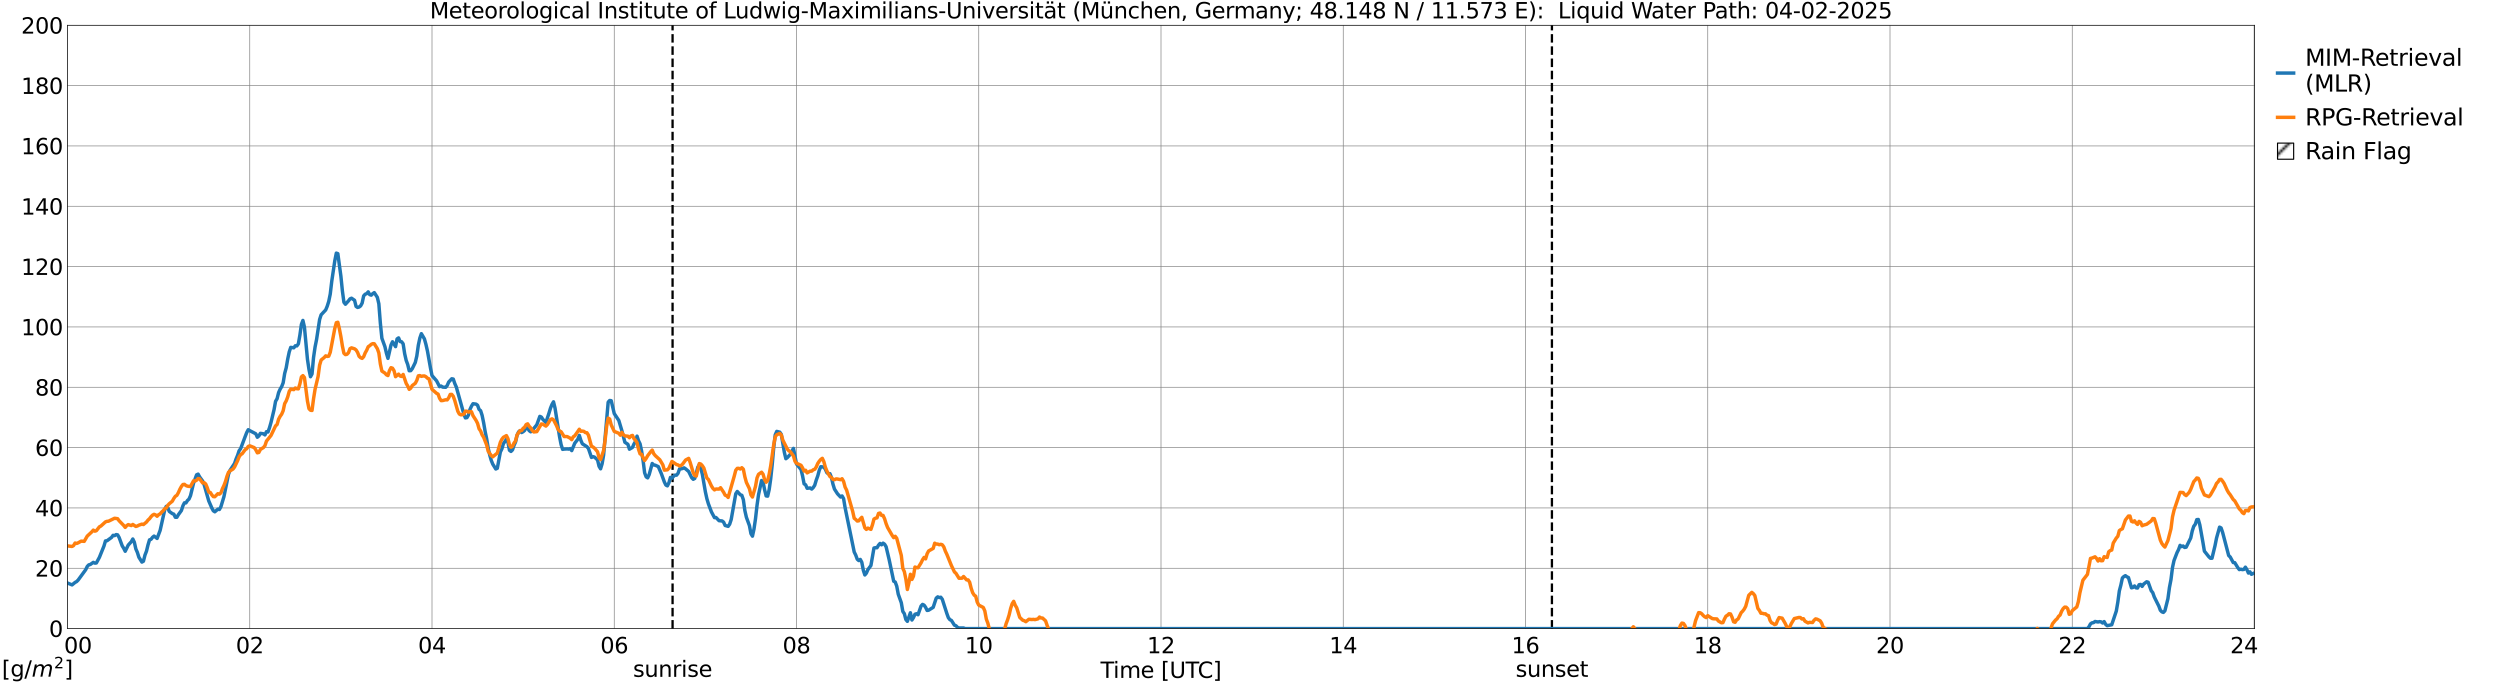 <?xml version="1.0" encoding="utf-8" standalone="no"?>
<!DOCTYPE svg PUBLIC "-//W3C//DTD SVG 1.1//EN"
  "http://www.w3.org/Graphics/SVG/1.1/DTD/svg11.dtd">
<svg xmlns:xlink="http://www.w3.org/1999/xlink" width="1085.4pt" height="296.64pt" viewBox="0 0 1085.4 296.64" xmlns="http://www.w3.org/2000/svg" version="1.1">
 <defs>
  <style type="text/css">*{stroke-linejoin: round; stroke-linecap: butt}</style>
 </defs>
 <g id="figure_1">
  <g id="patch_1">
   <path d="M 0 296.64 
L 1085.4 296.64 
L 1085.4 0 
L 0 0 
z
" style="fill: #ffffff"/>
  </g>
  <g id="axes_1">
   <g id="patch_2">
    <path d="M 29.306 272.909 
L 978.814 272.909 
L 978.814 10.976 
L 29.306 10.976 
z
" style="fill: #ffffff"/>
   </g>
   <g id="patch_3">
    <path d="M 978.814 272.909 
L 978.814 272.909 
L 978.814 10.976 
L 978.814 10.976 
z
" clip-path="url(#p3410fc7036)" style="fill: #d3d3d3; stroke: #d3d3d3; stroke-linejoin: miter"/>
   </g>
   <g id="matplotlib.axis_1">
    <g id="xtick_1">
     <g id="line2d_1">
      <path d="M 29.306 272.909 
L 29.306 10.976 
" clip-path="url(#p3410fc7036)" style="fill: none; stroke: #808080; stroke-width: 0.3; stroke-linecap: square"/>
     </g>
     <g id="line2d_2"/>
     <g id="text_1">
      <!--    00 -->
      <g transform="translate(18.733 283.627) scale(0.095 -0.095)">
       <defs>
        <path id="DejaVuSans-20" transform="scale(0.016)"/>
        <path id="DejaVuSans-30" d="M 2034 4250 
Q 1547 4250 1301 3770 
Q 1056 3291 1056 2328 
Q 1056 1369 1301 889 
Q 1547 409 2034 409 
Q 2525 409 2770 889 
Q 3016 1369 3016 2328 
Q 3016 3291 2770 3770 
Q 2525 4250 2034 4250 
z
M 2034 4750 
Q 2819 4750 3233 4129 
Q 3647 3509 3647 2328 
Q 3647 1150 3233 529 
Q 2819 -91 2034 -91 
Q 1250 -91 836 529 
Q 422 1150 422 2328 
Q 422 3509 836 4129 
Q 1250 4750 2034 4750 
z
" transform="scale(0.016)"/>
       </defs>
       <use xlink:href="#DejaVuSans-20"/>
       <use xlink:href="#DejaVuSans-20" transform="translate(31.787 0)"/>
       <use xlink:href="#DejaVuSans-20" transform="translate(63.574 0)"/>
       <use xlink:href="#DejaVuSans-30" transform="translate(95.361 0)"/>
       <use xlink:href="#DejaVuSans-30" transform="translate(158.984 0)"/>
      </g>
     </g>
    </g>
    <g id="xtick_2">
     <g id="line2d_3">
      <path d="M 108.431 272.909 
L 108.431 10.976 
" clip-path="url(#p3410fc7036)" style="fill: none; stroke: #808080; stroke-width: 0.3; stroke-linecap: square"/>
     </g>
     <g id="line2d_4"/>
     <g id="text_2">
      <!-- 02 -->
      <g transform="translate(102.387 283.627) scale(0.095 -0.095)">
       <defs>
        <path id="DejaVuSans-32" d="M 1228 531 
L 3431 531 
L 3431 0 
L 469 0 
L 469 531 
Q 828 903 1448 1529 
Q 2069 2156 2228 2338 
Q 2531 2678 2651 2914 
Q 2772 3150 2772 3378 
Q 2772 3750 2511 3984 
Q 2250 4219 1831 4219 
Q 1534 4219 1204 4116 
Q 875 4013 500 3803 
L 500 4441 
Q 881 4594 1212 4672 
Q 1544 4750 1819 4750 
Q 2544 4750 2975 4387 
Q 3406 4025 3406 3419 
Q 3406 3131 3298 2873 
Q 3191 2616 2906 2266 
Q 2828 2175 2409 1742 
Q 1991 1309 1228 531 
z
" transform="scale(0.016)"/>
       </defs>
       <use xlink:href="#DejaVuSans-30"/>
       <use xlink:href="#DejaVuSans-32" transform="translate(63.623 0)"/>
      </g>
     </g>
    </g>
    <g id="xtick_3">
     <g id="line2d_5">
      <path d="M 187.557 272.909 
L 187.557 10.976 
" clip-path="url(#p3410fc7036)" style="fill: none; stroke: #808080; stroke-width: 0.3; stroke-linecap: square"/>
     </g>
     <g id="line2d_6"/>
     <g id="text_3">
      <!-- 04 -->
      <g transform="translate(181.513 283.627) scale(0.095 -0.095)">
       <defs>
        <path id="DejaVuSans-34" d="M 2419 4116 
L 825 1625 
L 2419 1625 
L 2419 4116 
z
M 2253 4666 
L 3047 4666 
L 3047 1625 
L 3713 1625 
L 3713 1100 
L 3047 1100 
L 3047 0 
L 2419 0 
L 2419 1100 
L 313 1100 
L 313 1709 
L 2253 4666 
z
" transform="scale(0.016)"/>
       </defs>
       <use xlink:href="#DejaVuSans-30"/>
       <use xlink:href="#DejaVuSans-34" transform="translate(63.623 0)"/>
      </g>
     </g>
    </g>
    <g id="xtick_4">
     <g id="line2d_7">
      <path d="M 266.683 272.909 
L 266.683 10.976 
" clip-path="url(#p3410fc7036)" style="fill: none; stroke: #808080; stroke-width: 0.3; stroke-linecap: square"/>
     </g>
     <g id="line2d_8"/>
     <g id="text_4">
      <!-- 06 -->
      <g transform="translate(260.638 283.627) scale(0.095 -0.095)">
       <defs>
        <path id="DejaVuSans-36" d="M 2113 2584 
Q 1688 2584 1439 2293 
Q 1191 2003 1191 1497 
Q 1191 994 1439 701 
Q 1688 409 2113 409 
Q 2538 409 2786 701 
Q 3034 994 3034 1497 
Q 3034 2003 2786 2293 
Q 2538 2584 2113 2584 
z
M 3366 4563 
L 3366 3988 
Q 3128 4100 2886 4159 
Q 2644 4219 2406 4219 
Q 1781 4219 1451 3797 
Q 1122 3375 1075 2522 
Q 1259 2794 1537 2939 
Q 1816 3084 2150 3084 
Q 2853 3084 3261 2657 
Q 3669 2231 3669 1497 
Q 3669 778 3244 343 
Q 2819 -91 2113 -91 
Q 1303 -91 875 529 
Q 447 1150 447 2328 
Q 447 3434 972 4092 
Q 1497 4750 2381 4750 
Q 2619 4750 2861 4703 
Q 3103 4656 3366 4563 
z
" transform="scale(0.016)"/>
       </defs>
       <use xlink:href="#DejaVuSans-30"/>
       <use xlink:href="#DejaVuSans-36" transform="translate(63.623 0)"/>
      </g>
     </g>
    </g>
    <g id="xtick_5">
     <g id="line2d_9">
      <path d="M 345.808 272.909 
L 345.808 10.976 
" clip-path="url(#p3410fc7036)" style="fill: none; stroke: #808080; stroke-width: 0.3; stroke-linecap: square"/>
     </g>
     <g id="line2d_10"/>
     <g id="text_5">
      <!-- 08 -->
      <g transform="translate(339.764 283.627) scale(0.095 -0.095)">
       <defs>
        <path id="DejaVuSans-38" d="M 2034 2216 
Q 1584 2216 1326 1975 
Q 1069 1734 1069 1313 
Q 1069 891 1326 650 
Q 1584 409 2034 409 
Q 2484 409 2743 651 
Q 3003 894 3003 1313 
Q 3003 1734 2745 1975 
Q 2488 2216 2034 2216 
z
M 1403 2484 
Q 997 2584 770 2862 
Q 544 3141 544 3541 
Q 544 4100 942 4425 
Q 1341 4750 2034 4750 
Q 2731 4750 3128 4425 
Q 3525 4100 3525 3541 
Q 3525 3141 3298 2862 
Q 3072 2584 2669 2484 
Q 3125 2378 3379 2068 
Q 3634 1759 3634 1313 
Q 3634 634 3220 271 
Q 2806 -91 2034 -91 
Q 1263 -91 848 271 
Q 434 634 434 1313 
Q 434 1759 690 2068 
Q 947 2378 1403 2484 
z
M 1172 3481 
Q 1172 3119 1398 2916 
Q 1625 2713 2034 2713 
Q 2441 2713 2670 2916 
Q 2900 3119 2900 3481 
Q 2900 3844 2670 4047 
Q 2441 4250 2034 4250 
Q 1625 4250 1398 4047 
Q 1172 3844 1172 3481 
z
" transform="scale(0.016)"/>
       </defs>
       <use xlink:href="#DejaVuSans-30"/>
       <use xlink:href="#DejaVuSans-38" transform="translate(63.623 0)"/>
      </g>
     </g>
    </g>
    <g id="xtick_6">
     <g id="line2d_11">
      <path d="M 424.934 272.909 
L 424.934 10.976 
" clip-path="url(#p3410fc7036)" style="fill: none; stroke: #808080; stroke-width: 0.3; stroke-linecap: square"/>
     </g>
     <g id="line2d_12"/>
     <g id="text_6">
      <!-- 10 -->
      <g transform="translate(418.89 283.627) scale(0.095 -0.095)">
       <defs>
        <path id="DejaVuSans-31" d="M 794 531 
L 1825 531 
L 1825 4091 
L 703 3866 
L 703 4441 
L 1819 4666 
L 2450 4666 
L 2450 531 
L 3481 531 
L 3481 0 
L 794 0 
L 794 531 
z
" transform="scale(0.016)"/>
       </defs>
       <use xlink:href="#DejaVuSans-31"/>
       <use xlink:href="#DejaVuSans-30" transform="translate(63.623 0)"/>
      </g>
     </g>
    </g>
    <g id="xtick_7">
     <g id="line2d_13">
      <path d="M 504.06 272.909 
L 504.06 10.976 
" clip-path="url(#p3410fc7036)" style="fill: none; stroke: #808080; stroke-width: 0.3; stroke-linecap: square"/>
     </g>
     <g id="line2d_14"/>
     <g id="text_7">
      <!-- 12 -->
      <g transform="translate(498.015 283.627) scale(0.095 -0.095)">
       <use xlink:href="#DejaVuSans-31"/>
       <use xlink:href="#DejaVuSans-32" transform="translate(63.623 0)"/>
      </g>
     </g>
    </g>
    <g id="xtick_8">
     <g id="line2d_15">
      <path d="M 583.185 272.909 
L 583.185 10.976 
" clip-path="url(#p3410fc7036)" style="fill: none; stroke: #808080; stroke-width: 0.3; stroke-linecap: square"/>
     </g>
     <g id="line2d_16"/>
     <g id="text_8">
      <!-- 14 -->
      <g transform="translate(577.141 283.627) scale(0.095 -0.095)">
       <use xlink:href="#DejaVuSans-31"/>
       <use xlink:href="#DejaVuSans-34" transform="translate(63.623 0)"/>
      </g>
     </g>
    </g>
    <g id="xtick_9">
     <g id="line2d_17">
      <path d="M 662.311 272.909 
L 662.311 10.976 
" clip-path="url(#p3410fc7036)" style="fill: none; stroke: #808080; stroke-width: 0.3; stroke-linecap: square"/>
     </g>
     <g id="line2d_18"/>
     <g id="text_9">
      <!-- 16 -->
      <g transform="translate(656.267 283.627) scale(0.095 -0.095)">
       <use xlink:href="#DejaVuSans-31"/>
       <use xlink:href="#DejaVuSans-36" transform="translate(63.623 0)"/>
      </g>
     </g>
    </g>
    <g id="xtick_10">
     <g id="line2d_19">
      <path d="M 741.437 272.909 
L 741.437 10.976 
" clip-path="url(#p3410fc7036)" style="fill: none; stroke: #808080; stroke-width: 0.3; stroke-linecap: square"/>
     </g>
     <g id="line2d_20"/>
     <g id="text_10">
      <!-- 18 -->
      <g transform="translate(735.392 283.627) scale(0.095 -0.095)">
       <use xlink:href="#DejaVuSans-31"/>
       <use xlink:href="#DejaVuSans-38" transform="translate(63.623 0)"/>
      </g>
     </g>
    </g>
    <g id="xtick_11">
     <g id="line2d_21">
      <path d="M 820.562 272.909 
L 820.562 10.976 
" clip-path="url(#p3410fc7036)" style="fill: none; stroke: #808080; stroke-width: 0.3; stroke-linecap: square"/>
     </g>
     <g id="line2d_22"/>
     <g id="text_11">
      <!-- 20 -->
      <g transform="translate(814.518 283.627) scale(0.095 -0.095)">
       <use xlink:href="#DejaVuSans-32"/>
       <use xlink:href="#DejaVuSans-30" transform="translate(63.623 0)"/>
      </g>
     </g>
    </g>
    <g id="xtick_12">
     <g id="line2d_23">
      <path d="M 899.688 272.909 
L 899.688 10.976 
" clip-path="url(#p3410fc7036)" style="fill: none; stroke: #808080; stroke-width: 0.3; stroke-linecap: square"/>
     </g>
     <g id="line2d_24"/>
     <g id="text_12">
      <!-- 22 -->
      <g transform="translate(893.644 283.627) scale(0.095 -0.095)">
       <use xlink:href="#DejaVuSans-32"/>
       <use xlink:href="#DejaVuSans-32" transform="translate(63.623 0)"/>
      </g>
     </g>
    </g>
    <g id="xtick_13">
     <g id="line2d_25">
      <path d="M 978.814 272.909 
L 978.814 10.976 
" clip-path="url(#p3410fc7036)" style="fill: none; stroke: #808080; stroke-width: 0.3; stroke-linecap: square"/>
     </g>
     <g id="line2d_26"/>
     <g id="text_13">
      <!-- 24    -->
      <g transform="translate(968.241 283.627) scale(0.095 -0.095)">
       <use xlink:href="#DejaVuSans-32"/>
       <use xlink:href="#DejaVuSans-34" transform="translate(63.623 0)"/>
       <use xlink:href="#DejaVuSans-20" transform="translate(127.246 0)"/>
       <use xlink:href="#DejaVuSans-20" transform="translate(159.033 0)"/>
       <use xlink:href="#DejaVuSans-20" transform="translate(190.82 0)"/>
      </g>
     </g>
    </g>
    <g id="text_14">
     <!-- Time [UTC] -->
     <g transform="translate(477.806 294.322) scale(0.095 -0.095)">
      <defs>
       <path id="DejaVuSans-54" d="M -19 4666 
L 3928 4666 
L 3928 4134 
L 2272 4134 
L 2272 0 
L 1638 0 
L 1638 4134 
L -19 4134 
L -19 4666 
z
" transform="scale(0.016)"/>
       <path id="DejaVuSans-69" d="M 603 3500 
L 1178 3500 
L 1178 0 
L 603 0 
L 603 3500 
z
M 603 4863 
L 1178 4863 
L 1178 4134 
L 603 4134 
L 603 4863 
z
" transform="scale(0.016)"/>
       <path id="DejaVuSans-6d" d="M 3328 2828 
Q 3544 3216 3844 3400 
Q 4144 3584 4550 3584 
Q 5097 3584 5394 3201 
Q 5691 2819 5691 2113 
L 5691 0 
L 5113 0 
L 5113 2094 
Q 5113 2597 4934 2840 
Q 4756 3084 4391 3084 
Q 3944 3084 3684 2787 
Q 3425 2491 3425 1978 
L 3425 0 
L 2847 0 
L 2847 2094 
Q 2847 2600 2669 2842 
Q 2491 3084 2119 3084 
Q 1678 3084 1418 2786 
Q 1159 2488 1159 1978 
L 1159 0 
L 581 0 
L 581 3500 
L 1159 3500 
L 1159 2956 
Q 1356 3278 1631 3431 
Q 1906 3584 2284 3584 
Q 2666 3584 2933 3390 
Q 3200 3197 3328 2828 
z
" transform="scale(0.016)"/>
       <path id="DejaVuSans-65" d="M 3597 1894 
L 3597 1613 
L 953 1613 
Q 991 1019 1311 708 
Q 1631 397 2203 397 
Q 2534 397 2845 478 
Q 3156 559 3463 722 
L 3463 178 
Q 3153 47 2828 -22 
Q 2503 -91 2169 -91 
Q 1331 -91 842 396 
Q 353 884 353 1716 
Q 353 2575 817 3079 
Q 1281 3584 2069 3584 
Q 2775 3584 3186 3129 
Q 3597 2675 3597 1894 
z
M 3022 2063 
Q 3016 2534 2758 2815 
Q 2500 3097 2075 3097 
Q 1594 3097 1305 2825 
Q 1016 2553 972 2059 
L 3022 2063 
z
" transform="scale(0.016)"/>
       <path id="DejaVuSans-5b" d="M 550 4863 
L 1875 4863 
L 1875 4416 
L 1125 4416 
L 1125 -397 
L 1875 -397 
L 1875 -844 
L 550 -844 
L 550 4863 
z
" transform="scale(0.016)"/>
       <path id="DejaVuSans-55" d="M 556 4666 
L 1191 4666 
L 1191 1831 
Q 1191 1081 1462 751 
Q 1734 422 2344 422 
Q 2950 422 3222 751 
Q 3494 1081 3494 1831 
L 3494 4666 
L 4128 4666 
L 4128 1753 
Q 4128 841 3676 375 
Q 3225 -91 2344 -91 
Q 1459 -91 1007 375 
Q 556 841 556 1753 
L 556 4666 
z
" transform="scale(0.016)"/>
       <path id="DejaVuSans-43" d="M 4122 4306 
L 4122 3641 
Q 3803 3938 3442 4084 
Q 3081 4231 2675 4231 
Q 1875 4231 1450 3742 
Q 1025 3253 1025 2328 
Q 1025 1406 1450 917 
Q 1875 428 2675 428 
Q 3081 428 3442 575 
Q 3803 722 4122 1019 
L 4122 359 
Q 3791 134 3420 21 
Q 3050 -91 2638 -91 
Q 1578 -91 968 557 
Q 359 1206 359 2328 
Q 359 3453 968 4101 
Q 1578 4750 2638 4750 
Q 3056 4750 3426 4639 
Q 3797 4528 4122 4306 
z
" transform="scale(0.016)"/>
       <path id="DejaVuSans-5d" d="M 1947 4863 
L 1947 -844 
L 622 -844 
L 622 -397 
L 1369 -397 
L 1369 4416 
L 622 4416 
L 622 4863 
L 1947 4863 
z
" transform="scale(0.016)"/>
      </defs>
      <use xlink:href="#DejaVuSans-54"/>
      <use xlink:href="#DejaVuSans-69" transform="translate(57.959 0)"/>
      <use xlink:href="#DejaVuSans-6d" transform="translate(85.742 0)"/>
      <use xlink:href="#DejaVuSans-65" transform="translate(183.154 0)"/>
      <use xlink:href="#DejaVuSans-20" transform="translate(244.678 0)"/>
      <use xlink:href="#DejaVuSans-5b" transform="translate(276.465 0)"/>
      <use xlink:href="#DejaVuSans-55" transform="translate(315.479 0)"/>
      <use xlink:href="#DejaVuSans-54" transform="translate(388.672 0)"/>
      <use xlink:href="#DejaVuSans-43" transform="translate(443.881 0)"/>
      <use xlink:href="#DejaVuSans-5d" transform="translate(513.705 0)"/>
     </g>
    </g>
   </g>
   <g id="matplotlib.axis_2">
    <g id="ytick_1">
     <g id="line2d_27">
      <path d="M 29.306 272.909 
L 978.814 272.909 
" clip-path="url(#p3410fc7036)" style="fill: none; stroke: #808080; stroke-width: 0.3; stroke-linecap: square"/>
     </g>
     <g id="line2d_28"/>
     <g id="text_15">
      <!-- 0 -->
      <g transform="translate(21.261 276.518) scale(0.095 -0.095)">
       <use xlink:href="#DejaVuSans-30"/>
      </g>
     </g>
    </g>
    <g id="ytick_2">
     <g id="line2d_29">
      <path d="M 29.306 246.715 
L 978.814 246.715 
" clip-path="url(#p3410fc7036)" style="fill: none; stroke: #808080; stroke-width: 0.3; stroke-linecap: square"/>
     </g>
     <g id="line2d_30"/>
     <g id="text_16">
      <!-- 20 -->
      <g transform="translate(15.217 250.325) scale(0.095 -0.095)">
       <use xlink:href="#DejaVuSans-32"/>
       <use xlink:href="#DejaVuSans-30" transform="translate(63.623 0)"/>
      </g>
     </g>
    </g>
    <g id="ytick_3">
     <g id="line2d_31">
      <path d="M 29.306 220.522 
L 978.814 220.522 
" clip-path="url(#p3410fc7036)" style="fill: none; stroke: #808080; stroke-width: 0.3; stroke-linecap: square"/>
     </g>
     <g id="line2d_32"/>
     <g id="text_17">
      <!-- 40 -->
      <g transform="translate(15.217 224.131) scale(0.095 -0.095)">
       <use xlink:href="#DejaVuSans-34"/>
       <use xlink:href="#DejaVuSans-30" transform="translate(63.623 0)"/>
      </g>
     </g>
    </g>
    <g id="ytick_4">
     <g id="line2d_33">
      <path d="M 29.306 194.329 
L 978.814 194.329 
" clip-path="url(#p3410fc7036)" style="fill: none; stroke: #808080; stroke-width: 0.3; stroke-linecap: square"/>
     </g>
     <g id="line2d_34"/>
     <g id="text_18">
      <!-- 60 -->
      <g transform="translate(15.217 197.938) scale(0.095 -0.095)">
       <use xlink:href="#DejaVuSans-36"/>
       <use xlink:href="#DejaVuSans-30" transform="translate(63.623 0)"/>
      </g>
     </g>
    </g>
    <g id="ytick_5">
     <g id="line2d_35">
      <path d="M 29.306 168.136 
L 978.814 168.136 
" clip-path="url(#p3410fc7036)" style="fill: none; stroke: #808080; stroke-width: 0.3; stroke-linecap: square"/>
     </g>
     <g id="line2d_36"/>
     <g id="text_19">
      <!-- 80 -->
      <g transform="translate(15.217 171.745) scale(0.095 -0.095)">
       <use xlink:href="#DejaVuSans-38"/>
       <use xlink:href="#DejaVuSans-30" transform="translate(63.623 0)"/>
      </g>
     </g>
    </g>
    <g id="ytick_6">
     <g id="line2d_37">
      <path d="M 29.306 141.942 
L 978.814 141.942 
" clip-path="url(#p3410fc7036)" style="fill: none; stroke: #808080; stroke-width: 0.3; stroke-linecap: square"/>
     </g>
     <g id="line2d_38"/>
     <g id="text_20">
      <!-- 100 -->
      <g transform="translate(9.173 145.551) scale(0.095 -0.095)">
       <use xlink:href="#DejaVuSans-31"/>
       <use xlink:href="#DejaVuSans-30" transform="translate(63.623 0)"/>
       <use xlink:href="#DejaVuSans-30" transform="translate(127.246 0)"/>
      </g>
     </g>
    </g>
    <g id="ytick_7">
     <g id="line2d_39">
      <path d="M 29.306 115.749 
L 978.814 115.749 
" clip-path="url(#p3410fc7036)" style="fill: none; stroke: #808080; stroke-width: 0.3; stroke-linecap: square"/>
     </g>
     <g id="line2d_40"/>
     <g id="text_21">
      <!-- 120 -->
      <g transform="translate(9.173 119.358) scale(0.095 -0.095)">
       <use xlink:href="#DejaVuSans-31"/>
       <use xlink:href="#DejaVuSans-32" transform="translate(63.623 0)"/>
       <use xlink:href="#DejaVuSans-30" transform="translate(127.246 0)"/>
      </g>
     </g>
    </g>
    <g id="ytick_8">
     <g id="line2d_41">
      <path d="M 29.306 89.556 
L 978.814 89.556 
" clip-path="url(#p3410fc7036)" style="fill: none; stroke: #808080; stroke-width: 0.3; stroke-linecap: square"/>
     </g>
     <g id="line2d_42"/>
     <g id="text_22">
      <!-- 140 -->
      <g transform="translate(9.173 93.165) scale(0.095 -0.095)">
       <use xlink:href="#DejaVuSans-31"/>
       <use xlink:href="#DejaVuSans-34" transform="translate(63.623 0)"/>
       <use xlink:href="#DejaVuSans-30" transform="translate(127.246 0)"/>
      </g>
     </g>
    </g>
    <g id="ytick_9">
     <g id="line2d_43">
      <path d="M 29.306 63.362 
L 978.814 63.362 
" clip-path="url(#p3410fc7036)" style="fill: none; stroke: #808080; stroke-width: 0.3; stroke-linecap: square"/>
     </g>
     <g id="line2d_44"/>
     <g id="text_23">
      <!-- 160 -->
      <g transform="translate(9.173 66.972) scale(0.095 -0.095)">
       <use xlink:href="#DejaVuSans-31"/>
       <use xlink:href="#DejaVuSans-36" transform="translate(63.623 0)"/>
       <use xlink:href="#DejaVuSans-30" transform="translate(127.246 0)"/>
      </g>
     </g>
    </g>
    <g id="ytick_10">
     <g id="line2d_45">
      <path d="M 29.306 37.169 
L 978.814 37.169 
" clip-path="url(#p3410fc7036)" style="fill: none; stroke: #808080; stroke-width: 0.3; stroke-linecap: square"/>
     </g>
     <g id="line2d_46"/>
     <g id="text_24">
      <!-- 180 -->
      <g transform="translate(9.173 40.778) scale(0.095 -0.095)">
       <use xlink:href="#DejaVuSans-31"/>
       <use xlink:href="#DejaVuSans-38" transform="translate(63.623 0)"/>
       <use xlink:href="#DejaVuSans-30" transform="translate(127.246 0)"/>
      </g>
     </g>
    </g>
    <g id="ytick_11">
     <g id="line2d_47">
      <path d="M 29.306 10.976 
L 978.814 10.976 
" clip-path="url(#p3410fc7036)" style="fill: none; stroke: #808080; stroke-width: 0.3; stroke-linecap: square"/>
     </g>
     <g id="line2d_48"/>
     <g id="text_25">
      <!-- 200 -->
      <g transform="translate(9.173 14.585) scale(0.095 -0.095)">
       <use xlink:href="#DejaVuSans-32"/>
       <use xlink:href="#DejaVuSans-30" transform="translate(63.623 0)"/>
       <use xlink:href="#DejaVuSans-30" transform="translate(127.246 0)"/>
      </g>
     </g>
    </g>
   </g>
   <g id="line2d_49">
    <path d="M 292.003 272.909 
L 292.003 10.976 
" clip-path="url(#p3410fc7036)" style="fill: none; stroke-dasharray: 3.7,1.6; stroke-dashoffset: 0; stroke: #000000"/>
   </g>
   <g id="line2d_50">
    <path d="M 673.784 272.909 
L 673.784 10.976 
" clip-path="url(#p3410fc7036)" style="fill: none; stroke-dasharray: 3.7,1.6; stroke-dashoffset: 0; stroke: #000000"/>
   </g>
   <g id="line2d_51">
    <path d="M 29.306 253.122 
L 31.284 253.937 
L 32.603 252.857 
L 33.262 252.499 
L 33.921 251.836 
L 37.218 247.32 
L 37.878 245.939 
L 38.537 245.237 
L 39.197 245.084 
L 40.515 244.155 
L 41.175 244.498 
L 41.834 244.415 
L 43.153 241.979 
L 45.131 237.079 
L 45.79 234.848 
L 46.45 234.774 
L 48.428 233.325 
L 49.087 232.422 
L 49.747 232.545 
L 50.406 232.101 
L 51.065 232.209 
L 51.725 233.374 
L 53.043 236.96 
L 53.703 238.026 
L 54.362 239.337 
L 55.681 236.649 
L 57 235.193 
L 57.659 234.015 
L 58.319 235.396 
L 58.978 238.324 
L 59.637 239.829 
L 60.297 241.931 
L 61.615 244.033 
L 62.275 243.648 
L 62.934 241.005 
L 63.594 239.3 
L 64.253 236.586 
L 64.912 234.382 
L 65.572 234.15 
L 66.231 233.279 
L 66.89 232.749 
L 68.209 233.769 
L 69.528 230.255 
L 71.506 221.379 
L 72.166 219.868 
L 72.825 220.339 
L 73.484 222.028 
L 74.803 222.989 
L 75.462 223.233 
L 76.122 224.567 
L 76.781 224.582 
L 77.441 223.462 
L 78.759 221.65 
L 79.419 219.588 
L 80.078 218.303 
L 80.737 218.324 
L 81.397 217.296 
L 82.056 216.679 
L 82.716 215.173 
L 84.034 209.752 
L 85.353 206.157 
L 86.013 205.848 
L 86.672 207.059 
L 87.991 208.869 
L 88.65 210.495 
L 90.628 217.466 
L 91.947 220.51 
L 92.606 221.754 
L 93.266 222.199 
L 94.584 221.076 
L 95.244 221.205 
L 95.903 220.017 
L 97.222 215.634 
L 99.2 205.923 
L 99.86 204.198 
L 101.838 201.209 
L 102.497 199.261 
L 103.156 197.691 
L 103.816 195.683 
L 104.475 194.782 
L 106.453 189.513 
L 107.113 187.805 
L 107.772 186.568 
L 108.431 186.965 
L 111.069 188.339 
L 111.728 189.835 
L 112.388 189.266 
L 113.047 188.141 
L 114.366 188.33 
L 115.025 188.815 
L 115.685 187.42 
L 116.344 187.554 
L 117.003 185.708 
L 117.663 183.403 
L 118.982 177.857 
L 119.641 174.231 
L 120.3 173.1 
L 120.96 170.447 
L 121.619 168.974 
L 122.278 167.876 
L 122.938 166.183 
L 123.597 162.127 
L 124.257 159.683 
L 124.916 155.889 
L 125.575 152.777 
L 126.235 150.813 
L 127.553 151.002 
L 128.213 150.126 
L 128.872 150.184 
L 129.532 149.3 
L 130.191 145.554 
L 130.85 140.861 
L 131.51 139.123 
L 132.169 141.993 
L 133.488 155.993 
L 134.147 160.419 
L 134.807 163.557 
L 135.466 162.36 
L 136.125 155.224 
L 136.785 150.676 
L 137.444 147.37 
L 138.763 138.713 
L 139.422 136.673 
L 141.4 134.561 
L 142.06 132.967 
L 142.719 130.887 
L 143.379 127.668 
L 144.038 122.098 
L 145.357 113.205 
L 146.016 109.894 
L 146.676 110.132 
L 147.994 119.844 
L 148.654 126.328 
L 149.313 131.234 
L 149.972 132.084 
L 151.291 130.636 
L 151.951 129.759 
L 152.61 129.471 
L 153.929 130.371 
L 154.588 133.029 
L 155.247 133.475 
L 155.907 133.3 
L 156.566 132.807 
L 157.226 131.58 
L 157.885 128.461 
L 158.544 127.733 
L 159.204 127.493 
L 159.863 126.715 
L 160.523 127.916 
L 161.182 128.146 
L 161.841 127.486 
L 162.501 127.049 
L 163.819 129.08 
L 164.479 131.898 
L 165.138 140.36 
L 165.798 146.853 
L 167.116 150.515 
L 167.776 153.355 
L 168.435 155.583 
L 169.754 149.806 
L 170.413 148.381 
L 171.732 150.492 
L 172.391 147.151 
L 173.051 146.706 
L 173.71 148.276 
L 174.37 148.391 
L 175.029 149.287 
L 175.688 153.566 
L 176.348 156.479 
L 177.007 158.241 
L 177.666 160.961 
L 178.326 160.922 
L 178.985 160.062 
L 180.304 157.363 
L 180.963 154.553 
L 181.623 149.862 
L 182.282 146.769 
L 182.941 144.871 
L 184.26 147.126 
L 184.92 149.51 
L 185.579 152.396 
L 186.898 159.791 
L 187.557 163.04 
L 189.535 165.332 
L 190.854 167.868 
L 191.513 167.615 
L 192.173 168.066 
L 193.492 168.152 
L 194.151 167.369 
L 194.81 165.861 
L 196.129 164.449 
L 196.788 164.571 
L 197.448 166.523 
L 198.107 168.02 
L 200.745 177.474 
L 201.404 179.856 
L 202.063 181.43 
L 202.723 181.312 
L 203.382 180.206 
L 204.042 177.759 
L 204.701 176.336 
L 205.36 175.284 
L 206.679 175.45 
L 207.339 175.941 
L 207.998 177.748 
L 208.657 178.287 
L 209.317 180.345 
L 209.976 183.563 
L 210.635 187.409 
L 211.295 190.536 
L 211.954 194.566 
L 212.614 197.538 
L 213.273 199.87 
L 213.932 201.5 
L 215.251 203.618 
L 215.91 203.307 
L 217.229 196.251 
L 217.889 194.91 
L 218.548 192.641 
L 219.867 190.722 
L 220.526 191.938 
L 221.186 195.48 
L 221.845 195.99 
L 222.504 195.328 
L 223.164 193.366 
L 223.823 191.914 
L 224.482 189.008 
L 225.142 187.523 
L 225.801 186.957 
L 226.461 187.79 
L 227.12 187.431 
L 227.779 186.87 
L 228.439 185.569 
L 229.098 185.88 
L 229.757 186.975 
L 230.417 187.466 
L 231.076 186.602 
L 231.736 186.049 
L 233.054 184.437 
L 234.373 180.778 
L 235.033 181.067 
L 235.692 182.087 
L 237.011 183.417 
L 238.329 179.416 
L 238.989 177.243 
L 239.648 175.595 
L 240.308 174.451 
L 240.967 177.165 
L 242.945 189.641 
L 243.604 193.027 
L 244.264 195.092 
L 244.923 194.986 
L 246.242 194.901 
L 246.901 194.987 
L 247.561 194.762 
L 248.22 195.63 
L 249.539 192.417 
L 250.858 190.716 
L 251.517 189.021 
L 252.176 191.154 
L 252.836 192.68 
L 254.155 193.513 
L 254.814 193.931 
L 255.473 194.729 
L 256.792 198.593 
L 257.451 198.277 
L 258.111 198.453 
L 259.43 199.693 
L 260.089 202.444 
L 260.748 203.539 
L 261.408 201.347 
L 262.067 197.521 
L 264.045 174.591 
L 264.705 173.873 
L 265.364 173.969 
L 266.683 179.557 
L 268.661 182.551 
L 269.98 186.948 
L 271.298 192.009 
L 272.617 192.907 
L 273.277 195.025 
L 274.595 194.263 
L 275.255 192.764 
L 275.914 191.648 
L 276.573 189.356 
L 277.233 191.375 
L 277.892 192.707 
L 278.552 195.829 
L 279.211 200.022 
L 279.87 205.261 
L 280.53 207.025 
L 281.189 207.466 
L 281.849 206.034 
L 283.167 201.232 
L 283.827 201.873 
L 284.486 201.976 
L 285.805 202.585 
L 287.124 205.623 
L 288.442 209.258 
L 289.102 210.595 
L 289.761 210.936 
L 290.42 209.594 
L 291.08 207.271 
L 291.739 207.605 
L 292.399 206.834 
L 293.058 206.277 
L 293.717 206.304 
L 294.377 205.487 
L 295.036 203.566 
L 295.696 203.551 
L 296.355 203.398 
L 297.014 203.12 
L 297.674 203.568 
L 298.992 204.699 
L 300.311 207.395 
L 300.971 208.085 
L 301.63 207.72 
L 302.289 205.504 
L 302.949 202.884 
L 303.608 201.78 
L 304.267 203.298 
L 304.927 205.909 
L 306.246 213.543 
L 306.905 216.543 
L 307.564 218.759 
L 308.883 222.253 
L 310.202 224.733 
L 310.861 224.689 
L 312.18 226.056 
L 313.499 226.176 
L 314.158 226.694 
L 314.818 228.135 
L 316.136 228.524 
L 316.796 227.559 
L 317.455 225.543 
L 319.433 214.383 
L 320.093 213.38 
L 321.411 214.811 
L 322.071 215.045 
L 322.73 216.942 
L 323.39 221.685 
L 324.049 224.584 
L 325.368 228.201 
L 326.027 231.663 
L 326.686 232.78 
L 327.346 229.721 
L 328.005 225.264 
L 328.665 219.45 
L 329.324 214.781 
L 330.643 208.635 
L 331.302 209.294 
L 331.961 212.646 
L 332.621 215.299 
L 333.28 215.403 
L 333.94 212.586 
L 334.599 207.937 
L 335.258 201.766 
L 335.918 194.292 
L 336.577 188.76 
L 337.236 187.298 
L 338.555 187.636 
L 339.215 188.613 
L 340.533 196.397 
L 341.193 199.149 
L 341.852 198.653 
L 343.171 197.199 
L 343.83 195.732 
L 344.49 194.679 
L 345.808 201.441 
L 347.787 203.888 
L 348.446 206.632 
L 349.105 210.066 
L 349.765 210.471 
L 350.424 211.989 
L 351.743 211.854 
L 352.402 212.339 
L 353.062 211.687 
L 353.721 210.673 
L 354.38 208.441 
L 355.04 206.619 
L 355.699 204.155 
L 356.359 202.623 
L 357.677 202.788 
L 358.337 203.716 
L 358.996 205.239 
L 359.655 205.686 
L 360.315 205.655 
L 360.974 207.26 
L 361.634 210.187 
L 362.293 212.337 
L 363.612 214.383 
L 364.93 215.788 
L 365.59 215.33 
L 366.249 216.473 
L 366.909 220.427 
L 370.865 239.653 
L 371.524 241.001 
L 372.184 242.799 
L 372.843 243.367 
L 373.502 242.88 
L 374.162 244.135 
L 374.821 247.585 
L 375.481 249.62 
L 376.14 248.832 
L 376.799 247.306 
L 378.118 245.52 
L 379.437 237.928 
L 380.096 237.778 
L 380.756 237.811 
L 381.415 236.699 
L 382.074 235.946 
L 382.734 236.53 
L 383.393 235.822 
L 384.053 236.278 
L 384.712 237.378 
L 386.031 242.966 
L 388.009 252.345 
L 388.668 252.698 
L 389.328 254.494 
L 389.987 257.989 
L 391.306 261.67 
L 391.965 265.463 
L 392.624 266.432 
L 393.284 268.971 
L 393.943 269.761 
L 395.262 266.035 
L 395.921 269.182 
L 396.581 268.152 
L 397.24 266.69 
L 397.899 266.461 
L 398.559 266.896 
L 399.878 263.134 
L 400.537 262.41 
L 401.196 262.729 
L 401.856 263.664 
L 402.515 265.031 
L 403.175 264.922 
L 405.153 263.678 
L 406.471 259.696 
L 407.131 259.133 
L 407.79 259.444 
L 408.45 259.293 
L 409.109 260.197 
L 411.087 266.373 
L 411.746 268.191 
L 412.406 269.038 
L 413.065 269.361 
L 414.384 271.44 
L 415.043 271.678 
L 415.703 272.366 
L 416.362 272.645 
L 418.34 272.645 
L 419 272.909 
L 906.282 272.909 
L 906.941 272.125 
L 907.601 270.875 
L 908.26 270.424 
L 908.919 270.318 
L 909.579 269.827 
L 910.898 270.04 
L 911.557 269.893 
L 912.216 269.998 
L 912.876 270.49 
L 913.535 269.871 
L 914.194 271.066 
L 914.854 271.642 
L 916.832 271.244 
L 918.81 265.302 
L 919.469 261.455 
L 920.129 256.553 
L 920.788 254.048 
L 921.448 250.949 
L 922.107 250.309 
L 922.766 249.94 
L 923.426 250.441 
L 924.085 250.75 
L 925.404 255.2 
L 926.063 255.052 
L 926.723 254.397 
L 927.382 255.219 
L 928.041 255.296 
L 928.701 253.869 
L 929.36 253.738 
L 930.02 254.589 
L 930.679 253.587 
L 931.998 252.585 
L 932.657 252.798 
L 933.976 256.466 
L 934.635 257.295 
L 935.295 259.16 
L 936.613 261.836 
L 937.273 263.142 
L 937.932 264.933 
L 938.592 265.63 
L 939.251 265.886 
L 939.91 265.18 
L 941.229 259.919 
L 941.888 255.066 
L 942.548 251.644 
L 943.207 246.388 
L 943.867 243.364 
L 945.185 239.922 
L 945.845 238.606 
L 946.504 236.771 
L 947.163 237.32 
L 947.823 237.047 
L 948.482 237.683 
L 949.142 237.559 
L 951.12 233.583 
L 951.779 230.548 
L 952.438 228.503 
L 953.098 227.627 
L 953.757 225.612 
L 954.417 225.534 
L 955.076 227.905 
L 956.395 235.323 
L 957.054 239.274 
L 959.032 241.769 
L 959.692 242.368 
L 960.351 242.364 
L 961.67 236.928 
L 962.329 233.612 
L 963.648 228.865 
L 964.307 229.207 
L 964.967 231.135 
L 967.604 241.187 
L 968.264 241.808 
L 969.582 244.244 
L 970.242 244.288 
L 971.561 246.445 
L 972.22 247.295 
L 972.879 247.129 
L 973.539 247.305 
L 974.198 247.222 
L 974.857 246.244 
L 975.517 247.319 
L 976.176 248.796 
L 976.836 248.274 
L 977.495 249.337 
L 978.154 249.027 
L 978.154 249.027 
" clip-path="url(#p3410fc7036)" style="fill: none; stroke: #1f77b4; stroke-width: 1.5; stroke-linecap: square"/>
   </g>
   <g id="line2d_52">
    <path d="M 29.306 237.006 
L 31.284 237.255 
L 31.943 236.86 
L 32.603 235.768 
L 33.262 235.958 
L 33.921 235.68 
L 35.24 234.938 
L 36.559 235.037 
L 37.878 232.752 
L 39.856 230.921 
L 40.515 230.155 
L 41.175 230.608 
L 41.834 230.412 
L 43.153 228.73 
L 43.812 228.383 
L 45.79 226.58 
L 46.45 226.345 
L 47.109 226.283 
L 49.747 225.004 
L 51.065 225.202 
L 51.725 226.104 
L 53.703 228.13 
L 54.362 228.971 
L 55.022 228.198 
L 55.681 227.765 
L 57 228.176 
L 57.659 227.7 
L 58.978 228.565 
L 59.637 228.37 
L 60.297 228.008 
L 61.615 227.548 
L 62.275 227.734 
L 63.594 226.658 
L 64.253 225.805 
L 64.912 225.214 
L 65.572 224.327 
L 66.231 223.656 
L 66.89 223.303 
L 67.55 223.557 
L 68.209 224.14 
L 68.869 223.446 
L 69.528 223.11 
L 70.187 222.325 
L 70.847 221.736 
L 71.506 220.895 
L 72.166 220.573 
L 72.825 219.423 
L 73.484 218.695 
L 74.803 217.62 
L 75.462 216.421 
L 76.122 215.473 
L 76.781 215.064 
L 77.441 213.885 
L 78.1 212.395 
L 78.759 211.199 
L 79.419 210.36 
L 80.078 210.272 
L 80.737 210.81 
L 81.397 211.071 
L 82.056 211.177 
L 82.716 211.169 
L 84.034 208.732 
L 84.694 208.849 
L 85.353 208.477 
L 86.013 207.747 
L 86.672 207.879 
L 87.991 209.695 
L 88.65 209.553 
L 89.309 210.142 
L 89.969 211.705 
L 90.628 213.632 
L 91.288 213.794 
L 91.947 214.827 
L 92.606 215.597 
L 93.266 215.663 
L 94.584 214.343 
L 95.244 214.55 
L 95.903 213.992 
L 96.563 212.187 
L 97.222 210.797 
L 97.881 209.058 
L 98.541 206.799 
L 99.2 205.062 
L 99.86 204.44 
L 101.178 203.629 
L 101.838 202.735 
L 103.156 200.004 
L 103.816 198.328 
L 104.475 197.385 
L 105.135 196.995 
L 106.453 195.217 
L 107.113 194.81 
L 107.772 193.837 
L 108.431 193.56 
L 110.41 194.35 
L 111.069 195.323 
L 111.728 196.594 
L 112.388 196.428 
L 113.047 195.127 
L 114.366 194.314 
L 115.025 193.491 
L 115.685 191.523 
L 117.663 189.053 
L 119.641 184.887 
L 120.3 184.311 
L 120.96 182.01 
L 121.619 180.768 
L 122.278 179.846 
L 122.938 178.311 
L 123.597 175.229 
L 124.257 174.063 
L 124.916 172.328 
L 125.575 169.92 
L 126.235 168.944 
L 127.553 169.162 
L 128.213 168.468 
L 128.872 168.769 
L 129.532 168.826 
L 130.191 166.697 
L 130.85 163.657 
L 131.51 163.08 
L 132.169 163.894 
L 133.488 174.127 
L 134.147 177.443 
L 134.807 178.122 
L 135.466 178.202 
L 136.125 173.146 
L 136.785 169.014 
L 138.104 163.439 
L 138.763 158.529 
L 139.422 156.309 
L 140.741 155.234 
L 141.4 154.5 
L 142.06 154.755 
L 142.719 154.637 
L 143.379 152.95 
L 145.357 142.572 
L 146.016 140.105 
L 146.676 139.915 
L 147.335 142.68 
L 147.994 146.125 
L 148.654 150.23 
L 149.313 153.379 
L 149.972 153.957 
L 150.632 153.829 
L 151.291 153.132 
L 151.951 151.378 
L 152.61 151.023 
L 153.929 151.435 
L 154.588 151.933 
L 155.247 153.009 
L 155.907 154.702 
L 156.566 155.293 
L 157.226 155.587 
L 157.885 154.871 
L 158.544 153.22 
L 159.204 152.057 
L 159.863 150.525 
L 160.523 150.095 
L 161.182 149.497 
L 161.841 149.195 
L 162.501 149.255 
L 163.819 151.366 
L 164.479 153.244 
L 165.138 158.042 
L 165.798 161.102 
L 167.116 161.972 
L 167.776 162.725 
L 168.435 163.048 
L 169.094 160.9 
L 169.754 159.638 
L 170.413 159.869 
L 171.073 160.958 
L 171.732 163.539 
L 173.051 162.432 
L 173.71 163.262 
L 174.37 163.43 
L 175.029 162.57 
L 176.348 166.464 
L 177.007 167.574 
L 177.666 169.041 
L 178.326 168.525 
L 178.985 167.401 
L 180.304 166.411 
L 180.963 165.144 
L 181.623 163.172 
L 182.282 163.049 
L 182.941 163.396 
L 183.601 163.246 
L 184.26 163.218 
L 184.92 163.556 
L 185.579 164.194 
L 186.238 164.467 
L 187.557 169.018 
L 189.535 170.758 
L 190.195 171.1 
L 190.854 172.93 
L 191.513 173.928 
L 192.173 173.907 
L 193.492 173.561 
L 194.151 173.612 
L 194.81 172.7 
L 195.47 171.251 
L 196.129 171.229 
L 196.788 172.058 
L 197.448 173.919 
L 198.767 178.561 
L 199.426 179.758 
L 200.085 180.116 
L 200.745 180.028 
L 201.404 179.792 
L 202.063 178.504 
L 202.723 178.536 
L 203.382 178.917 
L 204.042 178.689 
L 204.701 178.784 
L 205.36 180.468 
L 206.679 182.513 
L 207.339 183.811 
L 207.998 186.157 
L 208.657 187.1 
L 209.317 188.809 
L 209.976 189.83 
L 211.295 193.224 
L 211.954 195.921 
L 213.273 197.765 
L 213.932 198.323 
L 215.91 196.709 
L 217.229 192.052 
L 217.889 190.714 
L 218.548 189.865 
L 219.867 189.134 
L 220.526 190.438 
L 221.186 193.136 
L 221.845 194.187 
L 222.504 193.748 
L 223.164 192.352 
L 223.823 191.45 
L 224.482 188.834 
L 225.801 186.937 
L 226.461 186.933 
L 227.12 185.964 
L 227.779 185.466 
L 228.439 184.306 
L 229.098 184.014 
L 229.757 185.095 
L 230.417 185.802 
L 231.076 186.909 
L 231.736 187.536 
L 233.054 187.398 
L 235.033 184.065 
L 235.692 184.174 
L 237.011 184.986 
L 237.67 184.301 
L 238.989 182.158 
L 239.648 181.859 
L 240.308 182.258 
L 241.626 184.815 
L 242.286 186.418 
L 242.945 187.135 
L 243.604 187.435 
L 244.923 189.525 
L 246.242 189.542 
L 247.561 190.243 
L 248.22 190.892 
L 248.88 189.641 
L 249.539 189.211 
L 250.858 187.345 
L 251.517 186.367 
L 252.176 187.255 
L 252.836 187.154 
L 253.495 187.273 
L 254.155 187.824 
L 254.814 187.878 
L 255.473 188.924 
L 256.792 193.761 
L 257.451 194.056 
L 258.111 194.572 
L 259.43 196.144 
L 260.089 198.749 
L 260.748 199.543 
L 262.067 195.567 
L 262.726 190.961 
L 263.386 185.065 
L 264.045 181.534 
L 264.705 181.926 
L 265.364 184.489 
L 266.683 187.293 
L 268.661 188.112 
L 269.32 188.952 
L 269.98 187.721 
L 270.639 188.806 
L 271.298 189.257 
L 272.617 189.38 
L 273.277 190.046 
L 273.936 189.266 
L 274.595 189.042 
L 275.255 190.473 
L 275.914 191.198 
L 276.573 192.181 
L 277.233 195.109 
L 277.892 197.059 
L 278.552 197.254 
L 279.211 198.739 
L 279.87 199.938 
L 280.53 199.019 
L 281.189 197.854 
L 282.508 196.116 
L 283.167 195.411 
L 283.827 196.994 
L 284.486 197.803 
L 286.464 199.61 
L 287.783 201.828 
L 288.442 204.117 
L 289.761 203.97 
L 290.42 203.264 
L 291.739 200.325 
L 293.717 201.678 
L 294.377 201.858 
L 295.036 202.291 
L 295.696 202.106 
L 296.355 201.496 
L 297.674 199.721 
L 298.992 199.013 
L 299.652 200.79 
L 300.971 205.248 
L 301.63 206.443 
L 302.289 206.705 
L 303.608 201.262 
L 304.267 201.475 
L 304.927 202.191 
L 305.586 203.211 
L 306.905 207.593 
L 307.564 208.155 
L 308.883 211.011 
L 309.543 212.053 
L 310.202 212.691 
L 310.861 212.31 
L 312.18 212.339 
L 312.839 211.747 
L 314.158 213.707 
L 314.818 214.976 
L 315.477 215.257 
L 316.136 215.969 
L 318.774 206.728 
L 319.433 204.163 
L 320.093 203.347 
L 320.752 203.33 
L 321.411 203.634 
L 322.071 203.059 
L 322.73 203.715 
L 323.39 207.005 
L 324.049 209.432 
L 325.368 212.157 
L 326.027 214.851 
L 326.686 215.791 
L 328.005 211.183 
L 328.665 207.506 
L 329.324 205.927 
L 330.643 205.018 
L 331.302 205.904 
L 331.961 208.222 
L 332.621 209.374 
L 333.28 208.621 
L 333.94 205.903 
L 334.599 202.287 
L 335.918 193.071 
L 336.577 189.651 
L 337.236 188.733 
L 338.555 188.191 
L 339.215 188.854 
L 339.874 191.086 
L 341.852 195.02 
L 342.512 195.744 
L 343.171 196.155 
L 344.49 197.97 
L 345.149 200.268 
L 345.808 201.103 
L 347.787 202.025 
L 348.446 203.163 
L 349.105 204.525 
L 349.765 204.169 
L 350.424 205.306 
L 351.743 204.549 
L 352.402 204.546 
L 353.062 203.962 
L 353.721 203.753 
L 354.38 202.757 
L 355.04 201.217 
L 355.699 200.231 
L 356.359 199.462 
L 357.018 198.992 
L 357.677 200.403 
L 358.337 202.837 
L 358.996 204.491 
L 360.315 206.901 
L 360.974 207.313 
L 361.634 208.133 
L 362.293 208.283 
L 362.952 207.918 
L 363.612 207.972 
L 364.93 208.259 
L 365.59 207.85 
L 366.249 208.997 
L 366.909 211.494 
L 367.568 212.793 
L 370.206 222.041 
L 370.865 225.021 
L 371.524 225.523 
L 372.184 226.209 
L 372.843 226.112 
L 373.502 225.267 
L 374.162 224.604 
L 375.481 229.173 
L 376.14 229.844 
L 376.799 229.284 
L 378.118 229.83 
L 378.777 227.873 
L 379.437 225.36 
L 380.096 224.985 
L 380.756 224.831 
L 381.415 222.913 
L 382.074 222.741 
L 382.734 223.765 
L 383.393 223.777 
L 384.053 225.232 
L 384.712 227.358 
L 385.371 229.035 
L 387.349 232.459 
L 388.009 233.423 
L 388.668 232.842 
L 389.328 233.714 
L 391.306 241.134 
L 391.965 246.768 
L 392.624 248.174 
L 393.284 251.371 
L 393.943 255.928 
L 394.603 253.064 
L 395.262 249.331 
L 395.921 251.568 
L 396.581 250.137 
L 397.24 246.184 
L 397.899 246.414 
L 398.559 246.501 
L 399.878 244.39 
L 400.537 243.025 
L 401.196 242.017 
L 401.856 242.639 
L 402.515 240.441 
L 403.175 239.206 
L 405.153 238.096 
L 405.812 235.837 
L 406.471 236.217 
L 407.131 236.222 
L 407.79 236.504 
L 408.45 236.307 
L 409.109 236.519 
L 409.768 237.456 
L 410.428 239.286 
L 411.087 240.669 
L 413.065 245.553 
L 414.384 248.319 
L 415.043 248.918 
L 416.362 251.059 
L 417.681 251.018 
L 418.34 250.299 
L 419.659 251.759 
L 420.318 251.772 
L 420.978 252.768 
L 421.637 255.393 
L 422.297 257.338 
L 422.956 258.386 
L 423.615 258.85 
L 424.275 261.416 
L 424.934 262.709 
L 426.912 263.744 
L 427.572 265.277 
L 428.231 268.825 
L 428.89 270.573 
L 429.55 273.168 
L 430.869 277.791 
L 431.528 281.899 
L 432.187 284.965 
L 432.847 287.105 
L 433.506 287.049 
L 434.165 282.821 
L 436.144 273.212 
L 436.803 270.814 
L 437.462 269.085 
L 438.122 266.982 
L 438.781 264.157 
L 439.44 262.128 
L 440.1 261.082 
L 440.759 262.75 
L 441.419 263.887 
L 442.737 268.061 
L 444.056 269.291 
L 444.716 269.495 
L 445.375 269.916 
L 446.694 268.86 
L 448.012 268.975 
L 448.672 268.901 
L 449.331 269.015 
L 450.65 268.694 
L 451.309 267.897 
L 451.969 268.312 
L 452.628 268.329 
L 453.947 269.552 
L 454.606 271.493 
L 455.925 274.82 
L 457.244 276.278 
L 457.903 277.823 
L 458.563 278.16 
L 459.222 278.156 
L 459.881 278.495 
L 461.2 279.92 
L 462.519 282.308 
L 463.178 283.132 
L 463.838 283.434 
L 465.156 282.719 
L 465.816 282.041 
L 466.475 281.632 
L 467.134 282.009 
L 467.794 282.843 
L 468.453 283.159 
L 469.113 284.289 
L 470.431 284.975 
L 471.091 284.69 
L 471.75 284.866 
L 472.409 285.59 
L 473.069 285.912 
L 473.728 286.065 
L 475.047 284.715 
L 475.706 283.949 
L 476.366 283.388 
L 477.025 283.674 
L 477.685 285.357 
L 478.344 286.296 
L 479.003 286.875 
L 480.981 285.239 
L 482.3 283.549 
L 483.619 284.274 
L 484.278 285.265 
L 484.938 285.801 
L 485.597 286.07 
L 486.256 286.491 
L 487.575 286.494 
L 488.235 286.868 
L 490.213 290.391 
L 491.532 291.223 
L 492.191 291.499 
L 492.85 291.461 
L 495.488 290.376 
L 497.466 290.441 
L 499.444 290.87 
L 500.763 290.109 
L 503.4 288.168 
L 504.06 287.913 
L 507.357 287.776 
L 508.016 288.174 
L 508.675 288.27 
L 510.654 288.349 
L 511.313 288.627 
L 512.632 288.618 
L 514.61 288.143 
L 515.269 287.803 
L 515.929 287.903 
L 518.566 289.556 
L 519.226 289.737 
L 519.885 289.668 
L 520.544 289.458 
L 521.204 289.041 
L 523.182 288.427 
L 524.501 287.692 
L 525.16 287.499 
L 525.819 287.081 
L 526.479 286.957 
L 529.776 287.25 
L 531.094 287.643 
L 533.073 288.668 
L 534.391 288.561 
L 536.369 288.007 
L 537.029 287.94 
L 537.688 288.241 
L 538.348 288.376 
L 539.666 289.112 
L 540.326 289.393 
L 540.985 289.451 
L 542.304 289.994 
L 542.963 290.194 
L 544.941 290.016 
L 545.601 289.725 
L 546.26 289.558 
L 547.579 289.615 
L 548.238 289.458 
L 550.216 289.454 
L 551.535 288.873 
L 554.832 288.389 
L 556.81 288.391 
L 558.788 289.296 
L 560.107 290.184 
L 560.766 290.002 
L 561.426 289.604 
L 562.745 289.144 
L 564.063 288.091 
L 564.723 288.016 
L 566.042 288.971 
L 567.36 289.807 
L 568.02 290.482 
L 571.976 288.864 
L 573.295 289.007 
L 574.613 288.912 
L 576.592 288.994 
L 577.251 288.949 
L 578.57 289.018 
L 579.229 288.934 
L 581.207 289.32 
L 581.867 290.515 
L 583.185 290.125 
L 585.823 289.717 
L 586.482 288.479 
L 587.801 288.576 
L 589.12 288.599 
L 593.736 287.519 
L 594.395 287.415 
L 595.054 287.828 
L 596.373 289.404 
L 597.692 290.769 
L 598.351 290.839 
L 600.329 288.342 
L 600.989 287.613 
L 602.307 287.431 
L 604.286 288.945 
L 604.945 289.207 
L 606.264 289.335 
L 607.582 289.353 
L 608.242 289.516 
L 609.561 289.538 
L 610.22 289.504 
L 610.879 289.731 
L 614.176 289.39 
L 616.154 289.694 
L 616.814 289.688 
L 618.133 289.961 
L 619.451 289.722 
L 620.77 289.26 
L 621.429 288.877 
L 622.089 288.854 
L 624.726 288.201 
L 625.386 287.726 
L 626.045 287.526 
L 627.364 288.259 
L 628.683 288.659 
L 629.342 289.066 
L 630.001 289.801 
L 632.639 291.185 
L 633.958 290.818 
L 636.595 289.884 
L 638.573 288.52 
L 639.233 288.213 
L 639.892 288.251 
L 640.552 288.539 
L 642.53 288.766 
L 643.189 288.997 
L 643.848 289.028 
L 644.508 288.781 
L 645.167 288.768 
L 646.486 288.486 
L 647.145 288.453 
L 650.442 290.327 
L 652.42 290.809 
L 653.08 291.019 
L 653.739 291.075 
L 655.058 290.92 
L 655.717 290.553 
L 656.377 290.339 
L 657.036 289.974 
L 657.695 289.93 
L 658.355 290.077 
L 659.674 290.038 
L 660.333 289.898 
L 660.992 289.64 
L 661.652 289.518 
L 664.289 289.593 
L 664.949 289.853 
L 665.608 290.278 
L 666.267 290.903 
L 666.927 291.168 
L 668.905 291.414 
L 669.564 291.295 
L 670.224 290.961 
L 672.861 288.886 
L 673.521 288.464 
L 675.499 289.146 
L 676.817 288.77 
L 677.477 288.326 
L 678.136 288.058 
L 678.796 287.612 
L 679.455 286.783 
L 680.114 286.46 
L 681.433 286.398 
L 682.092 285.651 
L 683.411 285.628 
L 684.071 284.823 
L 684.73 283.509 
L 685.389 282.655 
L 686.049 281.202 
L 686.708 280.693 
L 687.368 280.603 
L 688.027 281.292 
L 688.686 282.217 
L 689.346 283.47 
L 690.664 285.069 
L 691.324 284.841 
L 692.643 282.714 
L 693.302 281.579 
L 694.621 280.121 
L 695.28 279.623 
L 696.599 280.477 
L 697.918 283.292 
L 698.577 283.856 
L 699.236 283.461 
L 699.896 281.897 
L 701.215 275.029 
L 701.874 273.728 
L 702.533 273.892 
L 703.193 274.262 
L 703.852 274.97 
L 704.511 277.053 
L 705.171 277.571 
L 705.83 275.386 
L 706.49 274.206 
L 707.808 273.893 
L 709.127 272.119 
L 709.786 272.931 
L 711.105 275.201 
L 711.765 276.325 
L 712.424 276.442 
L 713.083 277.52 
L 713.743 278.053 
L 714.402 278.355 
L 715.062 278.781 
L 715.721 279.44 
L 716.38 277.843 
L 717.04 276.566 
L 717.699 275.926 
L 718.358 275.49 
L 719.018 274.005 
L 719.677 274.853 
L 720.996 276.069 
L 721.655 275.837 
L 722.315 274.788 
L 722.974 277.03 
L 723.633 278.005 
L 724.293 277.089 
L 724.952 277.633 
L 725.612 278.798 
L 726.271 277.467 
L 726.93 276.503 
L 727.59 276.557 
L 728.249 275.641 
L 729.568 271.528 
L 730.227 270.523 
L 730.887 270.665 
L 731.546 271.611 
L 732.205 273.398 
L 732.865 275.85 
L 734.184 277.118 
L 734.843 275.872 
L 735.502 272.139 
L 736.162 269.409 
L 737.48 265.983 
L 738.14 266.026 
L 738.799 266.463 
L 739.459 267.21 
L 740.118 267.776 
L 740.777 268.131 
L 741.437 267.293 
L 743.415 268.561 
L 744.074 268.66 
L 745.393 268.709 
L 746.052 269.606 
L 747.371 270.394 
L 748.031 270.314 
L 748.69 268.755 
L 749.349 267.516 
L 750.009 267.119 
L 750.668 266.461 
L 751.327 266.554 
L 751.987 267.993 
L 752.646 269.946 
L 753.306 270.166 
L 753.965 269.14 
L 754.624 268.733 
L 755.943 266.003 
L 756.602 265.352 
L 757.262 264.488 
L 757.921 263.244 
L 759.24 258.457 
L 760.559 257.182 
L 761.218 257.725 
L 761.878 258.57 
L 763.196 264.146 
L 763.856 265.024 
L 764.515 266.249 
L 765.174 266.261 
L 765.834 266.49 
L 766.493 266.478 
L 767.153 267.093 
L 767.812 267.272 
L 768.471 269.328 
L 769.131 270.407 
L 769.79 270.67 
L 770.449 271.174 
L 771.109 270.944 
L 771.768 269.309 
L 772.428 268.124 
L 773.746 268.383 
L 775.065 270.666 
L 775.725 272.074 
L 776.384 272.823 
L 777.043 272.147 
L 777.703 270.763 
L 779.021 268.551 
L 780.34 268.239 
L 781 268.082 
L 781.659 268.117 
L 782.318 268.755 
L 782.978 268.613 
L 783.637 269.689 
L 784.956 270.45 
L 785.615 270.207 
L 786.934 270.272 
L 787.593 269.305 
L 788.253 268.696 
L 788.912 268.838 
L 790.231 269.506 
L 790.89 270.565 
L 791.55 272.32 
L 792.868 273.255 
L 793.528 273.656 
L 794.187 273.907 
L 794.847 274.002 
L 795.506 274.68 
L 796.165 275.546 
L 796.825 276.174 
L 797.484 276.545 
L 798.143 276.427 
L 800.122 276.687 
L 800.781 277.614 
L 801.44 278.809 
L 802.1 280.265 
L 802.759 280.957 
L 803.419 281.258 
L 804.078 280.87 
L 804.737 281.079 
L 805.397 281.606 
L 806.715 282.975 
L 807.375 283.2 
L 808.694 281.937 
L 809.353 281.784 
L 810.672 280.7 
L 811.331 279.819 
L 811.99 278.324 
L 813.309 277.128 
L 813.969 276.026 
L 814.628 275.384 
L 815.287 276.152 
L 815.947 277.325 
L 816.606 277.485 
L 817.265 277.445 
L 817.925 277.176 
L 818.584 276.572 
L 819.244 275.791 
L 819.903 275.556 
L 820.562 275.892 
L 822.541 276.335 
L 823.859 276.886 
L 824.519 276.554 
L 825.178 276.44 
L 827.156 276.733 
L 827.816 276.021 
L 828.475 274.786 
L 829.794 275.348 
L 830.453 274.863 
L 831.112 274.769 
L 831.772 275.688 
L 833.091 275.124 
L 833.75 275.036 
L 834.409 274.778 
L 835.069 274.38 
L 836.388 273.916 
L 837.047 274.254 
L 838.366 276.253 
L 839.684 277.205 
L 841.003 278.628 
L 841.663 278.841 
L 842.322 278.797 
L 842.981 279.081 
L 843.641 278.984 
L 844.3 278.022 
L 844.959 277.298 
L 845.619 276.789 
L 846.278 275.926 
L 846.938 275.755 
L 847.597 276.003 
L 848.256 276.117 
L 848.916 276.598 
L 849.575 277.564 
L 850.235 278.102 
L 851.553 278.732 
L 852.872 278.39 
L 853.531 277.547 
L 854.191 276.922 
L 854.85 276.726 
L 855.51 276.225 
L 856.828 274.778 
L 857.488 274.16 
L 858.147 273.824 
L 858.806 274.046 
L 862.103 275.878 
L 863.422 277.525 
L 864.082 278.916 
L 864.741 279.372 
L 867.378 280.165 
L 868.038 279.686 
L 868.697 279.872 
L 869.357 279.707 
L 870.016 279.237 
L 871.335 277.021 
L 872.653 275.393 
L 873.313 274.908 
L 874.632 275.316 
L 875.291 274.938 
L 875.95 274.841 
L 876.61 275.324 
L 877.269 275.04 
L 877.929 275.203 
L 880.566 275.972 
L 881.225 275.851 
L 881.885 275.603 
L 882.544 274.718 
L 883.863 273.619 
L 884.522 272.829 
L 885.182 273.488 
L 885.841 274.818 
L 886.5 275.381 
L 887.819 277.787 
L 888.479 277.873 
L 889.797 275.03 
L 890.457 272.706 
L 891.116 270.835 
L 892.435 269.202 
L 893.094 268.631 
L 893.754 267.573 
L 894.413 267.042 
L 895.072 265.351 
L 895.732 264.244 
L 896.391 263.591 
L 897.051 263.622 
L 897.71 264.267 
L 898.369 266.707 
L 899.029 266.488 
L 899.688 265.128 
L 901.666 263.498 
L 902.326 261.246 
L 902.985 257.463 
L 904.304 251.92 
L 906.282 249.369 
L 907.601 242.439 
L 908.26 242.283 
L 909.579 241.745 
L 910.238 242.45 
L 910.898 243.58 
L 911.557 242.56 
L 912.216 243.468 
L 912.876 243.42 
L 913.535 241.679 
L 914.194 241.912 
L 914.854 242.027 
L 915.513 239.571 
L 916.173 239.035 
L 916.832 238.806 
L 917.491 235.778 
L 918.81 233.607 
L 919.469 232.851 
L 920.129 230.373 
L 920.788 229.905 
L 921.448 229.584 
L 922.766 225.751 
L 924.085 224.043 
L 924.745 224.045 
L 925.404 226.328 
L 926.063 226.627 
L 926.723 226.107 
L 927.382 227.09 
L 928.041 227.678 
L 928.701 226.37 
L 929.36 226.756 
L 930.02 228.258 
L 930.679 227.97 
L 931.998 227.619 
L 933.976 226.178 
L 934.635 225.124 
L 935.295 225.186 
L 935.954 227.215 
L 937.932 234.485 
L 938.592 235.954 
L 939.251 236.844 
L 939.91 237.507 
L 941.229 234.672 
L 942.548 229.572 
L 943.207 224.429 
L 943.867 221.577 
L 946.504 213.759 
L 947.823 213.848 
L 948.482 214.713 
L 949.142 215.165 
L 950.46 213.759 
L 951.12 212.473 
L 952.438 209.112 
L 953.098 208.406 
L 953.757 207.519 
L 954.417 207.675 
L 955.076 209.031 
L 955.735 211.896 
L 957.054 214.871 
L 959.032 215.629 
L 959.692 214.89 
L 961.67 211.389 
L 962.329 209.889 
L 962.989 209.209 
L 963.648 208.17 
L 964.307 208.099 
L 964.967 208.89 
L 965.626 209.909 
L 966.945 212.828 
L 967.604 213.955 
L 968.264 214.786 
L 969.582 216.872 
L 970.242 217.466 
L 972.22 220.937 
L 972.879 221.57 
L 973.539 222.564 
L 974.198 222.997 
L 974.857 221.64 
L 975.517 221.621 
L 976.176 221.812 
L 976.836 220.358 
L 977.495 220.091 
L 978.154 220.044 
L 978.154 220.044 
" clip-path="url(#p3410fc7036)" style="fill: none; stroke: #ff7f0e; stroke-width: 1.5; stroke-linecap: square"/>
   </g>
   <g id="patch_4">
    <path d="M 29.306 272.909 
L 29.306 10.976 
" style="fill: none; stroke: #000000; stroke-width: 0.3; stroke-linejoin: miter; stroke-linecap: square"/>
   </g>
   <g id="patch_5">
    <path d="M 978.814 272.909 
L 978.814 10.976 
" style="fill: none; stroke: #000000; stroke-width: 0.3; stroke-linejoin: miter; stroke-linecap: square"/>
   </g>
   <g id="patch_6">
    <path d="M 29.306 272.909 
L 978.814 272.909 
" style="fill: none; stroke: #000000; stroke-width: 0.3; stroke-linejoin: miter; stroke-linecap: square"/>
   </g>
   <g id="patch_7">
    <path d="M 29.306 10.976 
L 978.814 10.976 
" style="fill: none; stroke: #000000; stroke-width: 0.3; stroke-linejoin: miter; stroke-linecap: square"/>
   </g>
   <g id="text_26">
    <!-- sunrise -->
    <g transform="translate(274.838 293.863) scale(0.095 -0.095)">
     <defs>
      <path id="DejaVuSans-73" d="M 2834 3397 
L 2834 2853 
Q 2591 2978 2328 3040 
Q 2066 3103 1784 3103 
Q 1356 3103 1142 2972 
Q 928 2841 928 2578 
Q 928 2378 1081 2264 
Q 1234 2150 1697 2047 
L 1894 2003 
Q 2506 1872 2764 1633 
Q 3022 1394 3022 966 
Q 3022 478 2636 193 
Q 2250 -91 1575 -91 
Q 1294 -91 989 -36 
Q 684 19 347 128 
L 347 722 
Q 666 556 975 473 
Q 1284 391 1588 391 
Q 1994 391 2212 530 
Q 2431 669 2431 922 
Q 2431 1156 2273 1281 
Q 2116 1406 1581 1522 
L 1381 1569 
Q 847 1681 609 1914 
Q 372 2147 372 2553 
Q 372 3047 722 3315 
Q 1072 3584 1716 3584 
Q 2034 3584 2315 3537 
Q 2597 3491 2834 3397 
z
" transform="scale(0.016)"/>
      <path id="DejaVuSans-75" d="M 544 1381 
L 544 3500 
L 1119 3500 
L 1119 1403 
Q 1119 906 1312 657 
Q 1506 409 1894 409 
Q 2359 409 2629 706 
Q 2900 1003 2900 1516 
L 2900 3500 
L 3475 3500 
L 3475 0 
L 2900 0 
L 2900 538 
Q 2691 219 2414 64 
Q 2138 -91 1772 -91 
Q 1169 -91 856 284 
Q 544 659 544 1381 
z
M 1991 3584 
L 1991 3584 
z
" transform="scale(0.016)"/>
      <path id="DejaVuSans-6e" d="M 3513 2113 
L 3513 0 
L 2938 0 
L 2938 2094 
Q 2938 2591 2744 2837 
Q 2550 3084 2163 3084 
Q 1697 3084 1428 2787 
Q 1159 2491 1159 1978 
L 1159 0 
L 581 0 
L 581 3500 
L 1159 3500 
L 1159 2956 
Q 1366 3272 1645 3428 
Q 1925 3584 2291 3584 
Q 2894 3584 3203 3211 
Q 3513 2838 3513 2113 
z
" transform="scale(0.016)"/>
      <path id="DejaVuSans-72" d="M 2631 2963 
Q 2534 3019 2420 3045 
Q 2306 3072 2169 3072 
Q 1681 3072 1420 2755 
Q 1159 2438 1159 1844 
L 1159 0 
L 581 0 
L 581 3500 
L 1159 3500 
L 1159 2956 
Q 1341 3275 1631 3429 
Q 1922 3584 2338 3584 
Q 2397 3584 2469 3576 
Q 2541 3569 2628 3553 
L 2631 2963 
z
" transform="scale(0.016)"/>
     </defs>
     <use xlink:href="#DejaVuSans-73"/>
     <use xlink:href="#DejaVuSans-75" transform="translate(52.1 0)"/>
     <use xlink:href="#DejaVuSans-6e" transform="translate(115.479 0)"/>
     <use xlink:href="#DejaVuSans-72" transform="translate(178.857 0)"/>
     <use xlink:href="#DejaVuSans-69" transform="translate(219.971 0)"/>
     <use xlink:href="#DejaVuSans-73" transform="translate(247.754 0)"/>
     <use xlink:href="#DejaVuSans-65" transform="translate(299.854 0)"/>
    </g>
   </g>
   <g id="text_27">
    <!-- sunset -->
    <g transform="translate(658.03 293.863) scale(0.095 -0.095)">
     <defs>
      <path id="DejaVuSans-74" d="M 1172 4494 
L 1172 3500 
L 2356 3500 
L 2356 3053 
L 1172 3053 
L 1172 1153 
Q 1172 725 1289 603 
Q 1406 481 1766 481 
L 2356 481 
L 2356 0 
L 1766 0 
Q 1100 0 847 248 
Q 594 497 594 1153 
L 594 3053 
L 172 3053 
L 172 3500 
L 594 3500 
L 594 4494 
L 1172 4494 
z
" transform="scale(0.016)"/>
     </defs>
     <use xlink:href="#DejaVuSans-73"/>
     <use xlink:href="#DejaVuSans-75" transform="translate(52.1 0)"/>
     <use xlink:href="#DejaVuSans-6e" transform="translate(115.479 0)"/>
     <use xlink:href="#DejaVuSans-73" transform="translate(178.857 0)"/>
     <use xlink:href="#DejaVuSans-65" transform="translate(230.957 0)"/>
     <use xlink:href="#DejaVuSans-74" transform="translate(292.48 0)"/>
    </g>
   </g>
   <g id="text_28">
    <!-- [g/$m^2$] -->
    <g transform="translate(0.821 293.863) scale(0.095 -0.095)">
     <defs>
      <path id="DejaVuSans-67" d="M 2906 1791 
Q 2906 2416 2648 2759 
Q 2391 3103 1925 3103 
Q 1463 3103 1205 2759 
Q 947 2416 947 1791 
Q 947 1169 1205 825 
Q 1463 481 1925 481 
Q 2391 481 2648 825 
Q 2906 1169 2906 1791 
z
M 3481 434 
Q 3481 -459 3084 -895 
Q 2688 -1331 1869 -1331 
Q 1566 -1331 1297 -1286 
Q 1028 -1241 775 -1147 
L 775 -588 
Q 1028 -725 1275 -790 
Q 1522 -856 1778 -856 
Q 2344 -856 2625 -561 
Q 2906 -266 2906 331 
L 2906 616 
Q 2728 306 2450 153 
Q 2172 0 1784 0 
Q 1141 0 747 490 
Q 353 981 353 1791 
Q 353 2603 747 3093 
Q 1141 3584 1784 3584 
Q 2172 3584 2450 3431 
Q 2728 3278 2906 2969 
L 2906 3500 
L 3481 3500 
L 3481 434 
z
" transform="scale(0.016)"/>
      <path id="DejaVuSans-2f" d="M 1625 4666 
L 2156 4666 
L 531 -594 
L 0 -594 
L 1625 4666 
z
" transform="scale(0.016)"/>
      <path id="DejaVuSans-Oblique-6d" d="M 5747 2113 
L 5338 0 
L 4763 0 
L 5166 2094 
Q 5191 2228 5203 2325 
Q 5216 2422 5216 2491 
Q 5216 2772 5059 2928 
Q 4903 3084 4622 3084 
Q 4203 3084 3875 2770 
Q 3547 2456 3450 1953 
L 3066 0 
L 2491 0 
L 2900 2094 
Q 2925 2209 2937 2307 
Q 2950 2406 2950 2484 
Q 2950 2769 2794 2926 
Q 2638 3084 2363 3084 
Q 1938 3084 1609 2770 
Q 1281 2456 1184 1953 
L 800 0 
L 225 0 
L 909 3500 
L 1484 3500 
L 1375 2956 
Q 1609 3263 1923 3423 
Q 2238 3584 2597 3584 
Q 2978 3584 3223 3384 
Q 3469 3184 3519 2828 
Q 3781 3197 4126 3390 
Q 4472 3584 4856 3584 
Q 5306 3584 5551 3325 
Q 5797 3066 5797 2591 
Q 5797 2488 5784 2364 
Q 5772 2241 5747 2113 
z
" transform="scale(0.016)"/>
     </defs>
     <use xlink:href="#DejaVuSans-5b" transform="translate(0 0.766)"/>
     <use xlink:href="#DejaVuSans-67" transform="translate(39.014 0.766)"/>
     <use xlink:href="#DejaVuSans-2f" transform="translate(102.49 0.766)"/>
     <use xlink:href="#DejaVuSans-Oblique-6d" transform="translate(136.182 0.766)"/>
     <use xlink:href="#DejaVuSans-32" transform="translate(238.244 39.047) scale(0.7)"/>
     <use xlink:href="#DejaVuSans-5d" transform="translate(285.514 0.766)"/>
    </g>
   </g>
   <g id="text_29">
    <!-- Meteorological Institute of Ludwig-Maximilians-Universität (München, Germany; 48.148 N / 11.573 E):  Liquid Water Path: 04-02-2025 -->
    <g transform="translate(186.637 7.976) scale(0.095 -0.095)">
     <defs>
      <path id="DejaVuSans-4d" d="M 628 4666 
L 1569 4666 
L 2759 1491 
L 3956 4666 
L 4897 4666 
L 4897 0 
L 4281 0 
L 4281 4097 
L 3078 897 
L 2444 897 
L 1241 4097 
L 1241 0 
L 628 0 
L 628 4666 
z
" transform="scale(0.016)"/>
      <path id="DejaVuSans-6f" d="M 1959 3097 
Q 1497 3097 1228 2736 
Q 959 2375 959 1747 
Q 959 1119 1226 758 
Q 1494 397 1959 397 
Q 2419 397 2687 759 
Q 2956 1122 2956 1747 
Q 2956 2369 2687 2733 
Q 2419 3097 1959 3097 
z
M 1959 3584 
Q 2709 3584 3137 3096 
Q 3566 2609 3566 1747 
Q 3566 888 3137 398 
Q 2709 -91 1959 -91 
Q 1206 -91 779 398 
Q 353 888 353 1747 
Q 353 2609 779 3096 
Q 1206 3584 1959 3584 
z
" transform="scale(0.016)"/>
      <path id="DejaVuSans-6c" d="M 603 4863 
L 1178 4863 
L 1178 0 
L 603 0 
L 603 4863 
z
" transform="scale(0.016)"/>
      <path id="DejaVuSans-63" d="M 3122 3366 
L 3122 2828 
Q 2878 2963 2633 3030 
Q 2388 3097 2138 3097 
Q 1578 3097 1268 2742 
Q 959 2388 959 1747 
Q 959 1106 1268 751 
Q 1578 397 2138 397 
Q 2388 397 2633 464 
Q 2878 531 3122 666 
L 3122 134 
Q 2881 22 2623 -34 
Q 2366 -91 2075 -91 
Q 1284 -91 818 406 
Q 353 903 353 1747 
Q 353 2603 823 3093 
Q 1294 3584 2113 3584 
Q 2378 3584 2631 3529 
Q 2884 3475 3122 3366 
z
" transform="scale(0.016)"/>
      <path id="DejaVuSans-61" d="M 2194 1759 
Q 1497 1759 1228 1600 
Q 959 1441 959 1056 
Q 959 750 1161 570 
Q 1363 391 1709 391 
Q 2188 391 2477 730 
Q 2766 1069 2766 1631 
L 2766 1759 
L 2194 1759 
z
M 3341 1997 
L 3341 0 
L 2766 0 
L 2766 531 
Q 2569 213 2275 61 
Q 1981 -91 1556 -91 
Q 1019 -91 701 211 
Q 384 513 384 1019 
Q 384 1609 779 1909 
Q 1175 2209 1959 2209 
L 2766 2209 
L 2766 2266 
Q 2766 2663 2505 2880 
Q 2244 3097 1772 3097 
Q 1472 3097 1187 3025 
Q 903 2953 641 2809 
L 641 3341 
Q 956 3463 1253 3523 
Q 1550 3584 1831 3584 
Q 2591 3584 2966 3190 
Q 3341 2797 3341 1997 
z
" transform="scale(0.016)"/>
      <path id="DejaVuSans-49" d="M 628 4666 
L 1259 4666 
L 1259 0 
L 628 0 
L 628 4666 
z
" transform="scale(0.016)"/>
      <path id="DejaVuSans-66" d="M 2375 4863 
L 2375 4384 
L 1825 4384 
Q 1516 4384 1395 4259 
Q 1275 4134 1275 3809 
L 1275 3500 
L 2222 3500 
L 2222 3053 
L 1275 3053 
L 1275 0 
L 697 0 
L 697 3053 
L 147 3053 
L 147 3500 
L 697 3500 
L 697 3744 
Q 697 4328 969 4595 
Q 1241 4863 1831 4863 
L 2375 4863 
z
" transform="scale(0.016)"/>
      <path id="DejaVuSans-4c" d="M 628 4666 
L 1259 4666 
L 1259 531 
L 3531 531 
L 3531 0 
L 628 0 
L 628 4666 
z
" transform="scale(0.016)"/>
      <path id="DejaVuSans-64" d="M 2906 2969 
L 2906 4863 
L 3481 4863 
L 3481 0 
L 2906 0 
L 2906 525 
Q 2725 213 2448 61 
Q 2172 -91 1784 -91 
Q 1150 -91 751 415 
Q 353 922 353 1747 
Q 353 2572 751 3078 
Q 1150 3584 1784 3584 
Q 2172 3584 2448 3432 
Q 2725 3281 2906 2969 
z
M 947 1747 
Q 947 1113 1208 752 
Q 1469 391 1925 391 
Q 2381 391 2643 752 
Q 2906 1113 2906 1747 
Q 2906 2381 2643 2742 
Q 2381 3103 1925 3103 
Q 1469 3103 1208 2742 
Q 947 2381 947 1747 
z
" transform="scale(0.016)"/>
      <path id="DejaVuSans-77" d="M 269 3500 
L 844 3500 
L 1563 769 
L 2278 3500 
L 2956 3500 
L 3675 769 
L 4391 3500 
L 4966 3500 
L 4050 0 
L 3372 0 
L 2619 2869 
L 1863 0 
L 1184 0 
L 269 3500 
z
" transform="scale(0.016)"/>
      <path id="DejaVuSans-2d" d="M 313 2009 
L 1997 2009 
L 1997 1497 
L 313 1497 
L 313 2009 
z
" transform="scale(0.016)"/>
      <path id="DejaVuSans-78" d="M 3513 3500 
L 2247 1797 
L 3578 0 
L 2900 0 
L 1881 1375 
L 863 0 
L 184 0 
L 1544 1831 
L 300 3500 
L 978 3500 
L 1906 2253 
L 2834 3500 
L 3513 3500 
z
" transform="scale(0.016)"/>
      <path id="DejaVuSans-76" d="M 191 3500 
L 800 3500 
L 1894 563 
L 2988 3500 
L 3597 3500 
L 2284 0 
L 1503 0 
L 191 3500 
z
" transform="scale(0.016)"/>
      <path id="DejaVuSans-e4" d="M 2194 1759 
Q 1497 1759 1228 1600 
Q 959 1441 959 1056 
Q 959 750 1161 570 
Q 1363 391 1709 391 
Q 2188 391 2477 730 
Q 2766 1069 2766 1631 
L 2766 1759 
L 2194 1759 
z
M 3341 1997 
L 3341 0 
L 2766 0 
L 2766 531 
Q 2569 213 2275 61 
Q 1981 -91 1556 -91 
Q 1019 -91 701 211 
Q 384 513 384 1019 
Q 384 1609 779 1909 
Q 1175 2209 1959 2209 
L 2766 2209 
L 2766 2266 
Q 2766 2663 2505 2880 
Q 2244 3097 1772 3097 
Q 1472 3097 1187 3025 
Q 903 2953 641 2809 
L 641 3341 
Q 956 3463 1253 3523 
Q 1550 3584 1831 3584 
Q 2591 3584 2966 3190 
Q 3341 2797 3341 1997 
z
M 2150 4850 
L 2784 4850 
L 2784 4219 
L 2150 4219 
L 2150 4850 
z
M 928 4850 
L 1562 4850 
L 1562 4219 
L 928 4219 
L 928 4850 
z
" transform="scale(0.016)"/>
      <path id="DejaVuSans-28" d="M 1984 4856 
Q 1566 4138 1362 3434 
Q 1159 2731 1159 2009 
Q 1159 1288 1364 580 
Q 1569 -128 1984 -844 
L 1484 -844 
Q 1016 -109 783 600 
Q 550 1309 550 2009 
Q 550 2706 781 3412 
Q 1013 4119 1484 4856 
L 1984 4856 
z
" transform="scale(0.016)"/>
      <path id="DejaVuSans-fc" d="M 544 1381 
L 544 3500 
L 1119 3500 
L 1119 1403 
Q 1119 906 1312 657 
Q 1506 409 1894 409 
Q 2359 409 2629 706 
Q 2900 1003 2900 1516 
L 2900 3500 
L 3475 3500 
L 3475 0 
L 2900 0 
L 2900 538 
Q 2691 219 2414 64 
Q 2138 -91 1772 -91 
Q 1169 -91 856 284 
Q 544 659 544 1381 
z
M 1991 3584 
L 1991 3584 
z
M 2278 4850 
L 2912 4850 
L 2912 4219 
L 2278 4219 
L 2278 4850 
z
M 1056 4850 
L 1690 4850 
L 1690 4219 
L 1056 4219 
L 1056 4850 
z
" transform="scale(0.016)"/>
      <path id="DejaVuSans-68" d="M 3513 2113 
L 3513 0 
L 2938 0 
L 2938 2094 
Q 2938 2591 2744 2837 
Q 2550 3084 2163 3084 
Q 1697 3084 1428 2787 
Q 1159 2491 1159 1978 
L 1159 0 
L 581 0 
L 581 4863 
L 1159 4863 
L 1159 2956 
Q 1366 3272 1645 3428 
Q 1925 3584 2291 3584 
Q 2894 3584 3203 3211 
Q 3513 2838 3513 2113 
z
" transform="scale(0.016)"/>
      <path id="DejaVuSans-2c" d="M 750 794 
L 1409 794 
L 1409 256 
L 897 -744 
L 494 -744 
L 750 256 
L 750 794 
z
" transform="scale(0.016)"/>
      <path id="DejaVuSans-47" d="M 3809 666 
L 3809 1919 
L 2778 1919 
L 2778 2438 
L 4434 2438 
L 4434 434 
Q 4069 175 3628 42 
Q 3188 -91 2688 -91 
Q 1594 -91 976 548 
Q 359 1188 359 2328 
Q 359 3472 976 4111 
Q 1594 4750 2688 4750 
Q 3144 4750 3555 4637 
Q 3966 4525 4313 4306 
L 4313 3634 
Q 3963 3931 3569 4081 
Q 3175 4231 2741 4231 
Q 1884 4231 1454 3753 
Q 1025 3275 1025 2328 
Q 1025 1384 1454 906 
Q 1884 428 2741 428 
Q 3075 428 3337 486 
Q 3600 544 3809 666 
z
" transform="scale(0.016)"/>
      <path id="DejaVuSans-79" d="M 2059 -325 
Q 1816 -950 1584 -1140 
Q 1353 -1331 966 -1331 
L 506 -1331 
L 506 -850 
L 844 -850 
Q 1081 -850 1212 -737 
Q 1344 -625 1503 -206 
L 1606 56 
L 191 3500 
L 800 3500 
L 1894 763 
L 2988 3500 
L 3597 3500 
L 2059 -325 
z
" transform="scale(0.016)"/>
      <path id="DejaVuSans-3b" d="M 750 3309 
L 1409 3309 
L 1409 2516 
L 750 2516 
L 750 3309 
z
M 750 794 
L 1409 794 
L 1409 256 
L 897 -744 
L 494 -744 
L 750 256 
L 750 794 
z
" transform="scale(0.016)"/>
      <path id="DejaVuSans-2e" d="M 684 794 
L 1344 794 
L 1344 0 
L 684 0 
L 684 794 
z
" transform="scale(0.016)"/>
      <path id="DejaVuSans-4e" d="M 628 4666 
L 1478 4666 
L 3547 763 
L 3547 4666 
L 4159 4666 
L 4159 0 
L 3309 0 
L 1241 3903 
L 1241 0 
L 628 0 
L 628 4666 
z
" transform="scale(0.016)"/>
      <path id="DejaVuSans-35" d="M 691 4666 
L 3169 4666 
L 3169 4134 
L 1269 4134 
L 1269 2991 
Q 1406 3038 1543 3061 
Q 1681 3084 1819 3084 
Q 2600 3084 3056 2656 
Q 3513 2228 3513 1497 
Q 3513 744 3044 326 
Q 2575 -91 1722 -91 
Q 1428 -91 1123 -41 
Q 819 9 494 109 
L 494 744 
Q 775 591 1075 516 
Q 1375 441 1709 441 
Q 2250 441 2565 725 
Q 2881 1009 2881 1497 
Q 2881 1984 2565 2268 
Q 2250 2553 1709 2553 
Q 1456 2553 1204 2497 
Q 953 2441 691 2322 
L 691 4666 
z
" transform="scale(0.016)"/>
      <path id="DejaVuSans-37" d="M 525 4666 
L 3525 4666 
L 3525 4397 
L 1831 0 
L 1172 0 
L 2766 4134 
L 525 4134 
L 525 4666 
z
" transform="scale(0.016)"/>
      <path id="DejaVuSans-33" d="M 2597 2516 
Q 3050 2419 3304 2112 
Q 3559 1806 3559 1356 
Q 3559 666 3084 287 
Q 2609 -91 1734 -91 
Q 1441 -91 1130 -33 
Q 819 25 488 141 
L 488 750 
Q 750 597 1062 519 
Q 1375 441 1716 441 
Q 2309 441 2620 675 
Q 2931 909 2931 1356 
Q 2931 1769 2642 2001 
Q 2353 2234 1838 2234 
L 1294 2234 
L 1294 2753 
L 1863 2753 
Q 2328 2753 2575 2939 
Q 2822 3125 2822 3475 
Q 2822 3834 2567 4026 
Q 2313 4219 1838 4219 
Q 1578 4219 1281 4162 
Q 984 4106 628 3988 
L 628 4550 
Q 988 4650 1302 4700 
Q 1616 4750 1894 4750 
Q 2613 4750 3031 4423 
Q 3450 4097 3450 3541 
Q 3450 3153 3228 2886 
Q 3006 2619 2597 2516 
z
" transform="scale(0.016)"/>
      <path id="DejaVuSans-45" d="M 628 4666 
L 3578 4666 
L 3578 4134 
L 1259 4134 
L 1259 2753 
L 3481 2753 
L 3481 2222 
L 1259 2222 
L 1259 531 
L 3634 531 
L 3634 0 
L 628 0 
L 628 4666 
z
" transform="scale(0.016)"/>
      <path id="DejaVuSans-29" d="M 513 4856 
L 1013 4856 
Q 1481 4119 1714 3412 
Q 1947 2706 1947 2009 
Q 1947 1309 1714 600 
Q 1481 -109 1013 -844 
L 513 -844 
Q 928 -128 1133 580 
Q 1338 1288 1338 2009 
Q 1338 2731 1133 3434 
Q 928 4138 513 4856 
z
" transform="scale(0.016)"/>
      <path id="DejaVuSans-3a" d="M 750 794 
L 1409 794 
L 1409 0 
L 750 0 
L 750 794 
z
M 750 3309 
L 1409 3309 
L 1409 2516 
L 750 2516 
L 750 3309 
z
" transform="scale(0.016)"/>
      <path id="DejaVuSans-71" d="M 947 1747 
Q 947 1113 1208 752 
Q 1469 391 1925 391 
Q 2381 391 2643 752 
Q 2906 1113 2906 1747 
Q 2906 2381 2643 2742 
Q 2381 3103 1925 3103 
Q 1469 3103 1208 2742 
Q 947 2381 947 1747 
z
M 2906 525 
Q 2725 213 2448 61 
Q 2172 -91 1784 -91 
Q 1150 -91 751 415 
Q 353 922 353 1747 
Q 353 2572 751 3078 
Q 1150 3584 1784 3584 
Q 2172 3584 2448 3432 
Q 2725 3281 2906 2969 
L 2906 3500 
L 3481 3500 
L 3481 -1331 
L 2906 -1331 
L 2906 525 
z
" transform="scale(0.016)"/>
      <path id="DejaVuSans-57" d="M 213 4666 
L 850 4666 
L 1831 722 
L 2809 4666 
L 3519 4666 
L 4500 722 
L 5478 4666 
L 6119 4666 
L 4947 0 
L 4153 0 
L 3169 4050 
L 2175 0 
L 1381 0 
L 213 4666 
z
" transform="scale(0.016)"/>
      <path id="DejaVuSans-50" d="M 1259 4147 
L 1259 2394 
L 2053 2394 
Q 2494 2394 2734 2622 
Q 2975 2850 2975 3272 
Q 2975 3691 2734 3919 
Q 2494 4147 2053 4147 
L 1259 4147 
z
M 628 4666 
L 2053 4666 
Q 2838 4666 3239 4311 
Q 3641 3956 3641 3272 
Q 3641 2581 3239 2228 
Q 2838 1875 2053 1875 
L 1259 1875 
L 1259 0 
L 628 0 
L 628 4666 
z
" transform="scale(0.016)"/>
     </defs>
     <use xlink:href="#DejaVuSans-4d"/>
     <use xlink:href="#DejaVuSans-65" transform="translate(86.279 0)"/>
     <use xlink:href="#DejaVuSans-74" transform="translate(147.803 0)"/>
     <use xlink:href="#DejaVuSans-65" transform="translate(187.012 0)"/>
     <use xlink:href="#DejaVuSans-6f" transform="translate(248.535 0)"/>
     <use xlink:href="#DejaVuSans-72" transform="translate(309.717 0)"/>
     <use xlink:href="#DejaVuSans-6f" transform="translate(348.58 0)"/>
     <use xlink:href="#DejaVuSans-6c" transform="translate(409.762 0)"/>
     <use xlink:href="#DejaVuSans-6f" transform="translate(437.545 0)"/>
     <use xlink:href="#DejaVuSans-67" transform="translate(498.727 0)"/>
     <use xlink:href="#DejaVuSans-69" transform="translate(562.203 0)"/>
     <use xlink:href="#DejaVuSans-63" transform="translate(589.986 0)"/>
     <use xlink:href="#DejaVuSans-61" transform="translate(644.967 0)"/>
     <use xlink:href="#DejaVuSans-6c" transform="translate(706.246 0)"/>
     <use xlink:href="#DejaVuSans-20" transform="translate(734.029 0)"/>
     <use xlink:href="#DejaVuSans-49" transform="translate(765.816 0)"/>
     <use xlink:href="#DejaVuSans-6e" transform="translate(795.309 0)"/>
     <use xlink:href="#DejaVuSans-73" transform="translate(858.688 0)"/>
     <use xlink:href="#DejaVuSans-74" transform="translate(910.787 0)"/>
     <use xlink:href="#DejaVuSans-69" transform="translate(949.996 0)"/>
     <use xlink:href="#DejaVuSans-74" transform="translate(977.779 0)"/>
     <use xlink:href="#DejaVuSans-75" transform="translate(1016.988 0)"/>
     <use xlink:href="#DejaVuSans-74" transform="translate(1080.367 0)"/>
     <use xlink:href="#DejaVuSans-65" transform="translate(1119.576 0)"/>
     <use xlink:href="#DejaVuSans-20" transform="translate(1181.1 0)"/>
     <use xlink:href="#DejaVuSans-6f" transform="translate(1212.887 0)"/>
     <use xlink:href="#DejaVuSans-66" transform="translate(1274.068 0)"/>
     <use xlink:href="#DejaVuSans-20" transform="translate(1309.273 0)"/>
     <use xlink:href="#DejaVuSans-4c" transform="translate(1341.061 0)"/>
     <use xlink:href="#DejaVuSans-75" transform="translate(1395.023 0)"/>
     <use xlink:href="#DejaVuSans-64" transform="translate(1458.402 0)"/>
     <use xlink:href="#DejaVuSans-77" transform="translate(1521.879 0)"/>
     <use xlink:href="#DejaVuSans-69" transform="translate(1603.666 0)"/>
     <use xlink:href="#DejaVuSans-67" transform="translate(1631.449 0)"/>
     <use xlink:href="#DejaVuSans-2d" transform="translate(1694.926 0)"/>
     <use xlink:href="#DejaVuSans-4d" transform="translate(1731.01 0)"/>
     <use xlink:href="#DejaVuSans-61" transform="translate(1817.289 0)"/>
     <use xlink:href="#DejaVuSans-78" transform="translate(1878.568 0)"/>
     <use xlink:href="#DejaVuSans-69" transform="translate(1937.748 0)"/>
     <use xlink:href="#DejaVuSans-6d" transform="translate(1965.531 0)"/>
     <use xlink:href="#DejaVuSans-69" transform="translate(2062.943 0)"/>
     <use xlink:href="#DejaVuSans-6c" transform="translate(2090.727 0)"/>
     <use xlink:href="#DejaVuSans-69" transform="translate(2118.51 0)"/>
     <use xlink:href="#DejaVuSans-61" transform="translate(2146.293 0)"/>
     <use xlink:href="#DejaVuSans-6e" transform="translate(2207.572 0)"/>
     <use xlink:href="#DejaVuSans-73" transform="translate(2270.951 0)"/>
     <use xlink:href="#DejaVuSans-2d" transform="translate(2323.051 0)"/>
     <use xlink:href="#DejaVuSans-55" transform="translate(2359.135 0)"/>
     <use xlink:href="#DejaVuSans-6e" transform="translate(2432.328 0)"/>
     <use xlink:href="#DejaVuSans-69" transform="translate(2495.707 0)"/>
     <use xlink:href="#DejaVuSans-76" transform="translate(2523.49 0)"/>
     <use xlink:href="#DejaVuSans-65" transform="translate(2582.67 0)"/>
     <use xlink:href="#DejaVuSans-72" transform="translate(2644.193 0)"/>
     <use xlink:href="#DejaVuSans-73" transform="translate(2685.307 0)"/>
     <use xlink:href="#DejaVuSans-69" transform="translate(2737.406 0)"/>
     <use xlink:href="#DejaVuSans-74" transform="translate(2765.189 0)"/>
     <use xlink:href="#DejaVuSans-e4" transform="translate(2804.398 0)"/>
     <use xlink:href="#DejaVuSans-74" transform="translate(2865.678 0)"/>
     <use xlink:href="#DejaVuSans-20" transform="translate(2904.887 0)"/>
     <use xlink:href="#DejaVuSans-28" transform="translate(2936.674 0)"/>
     <use xlink:href="#DejaVuSans-4d" transform="translate(2975.688 0)"/>
     <use xlink:href="#DejaVuSans-fc" transform="translate(3061.967 0)"/>
     <use xlink:href="#DejaVuSans-6e" transform="translate(3125.346 0)"/>
     <use xlink:href="#DejaVuSans-63" transform="translate(3188.725 0)"/>
     <use xlink:href="#DejaVuSans-68" transform="translate(3243.705 0)"/>
     <use xlink:href="#DejaVuSans-65" transform="translate(3307.084 0)"/>
     <use xlink:href="#DejaVuSans-6e" transform="translate(3368.607 0)"/>
     <use xlink:href="#DejaVuSans-2c" transform="translate(3431.986 0)"/>
     <use xlink:href="#DejaVuSans-20" transform="translate(3463.773 0)"/>
     <use xlink:href="#DejaVuSans-47" transform="translate(3495.561 0)"/>
     <use xlink:href="#DejaVuSans-65" transform="translate(3573.051 0)"/>
     <use xlink:href="#DejaVuSans-72" transform="translate(3634.574 0)"/>
     <use xlink:href="#DejaVuSans-6d" transform="translate(3673.938 0)"/>
     <use xlink:href="#DejaVuSans-61" transform="translate(3771.35 0)"/>
     <use xlink:href="#DejaVuSans-6e" transform="translate(3832.629 0)"/>
     <use xlink:href="#DejaVuSans-79" transform="translate(3896.008 0)"/>
     <use xlink:href="#DejaVuSans-3b" transform="translate(3955.188 0)"/>
     <use xlink:href="#DejaVuSans-20" transform="translate(3988.879 0)"/>
     <use xlink:href="#DejaVuSans-34" transform="translate(4020.666 0)"/>
     <use xlink:href="#DejaVuSans-38" transform="translate(4084.289 0)"/>
     <use xlink:href="#DejaVuSans-2e" transform="translate(4147.912 0)"/>
     <use xlink:href="#DejaVuSans-31" transform="translate(4179.699 0)"/>
     <use xlink:href="#DejaVuSans-34" transform="translate(4243.322 0)"/>
     <use xlink:href="#DejaVuSans-38" transform="translate(4306.945 0)"/>
     <use xlink:href="#DejaVuSans-20" transform="translate(4370.568 0)"/>
     <use xlink:href="#DejaVuSans-4e" transform="translate(4402.355 0)"/>
     <use xlink:href="#DejaVuSans-20" transform="translate(4477.16 0)"/>
     <use xlink:href="#DejaVuSans-2f" transform="translate(4508.947 0)"/>
     <use xlink:href="#DejaVuSans-20" transform="translate(4542.639 0)"/>
     <use xlink:href="#DejaVuSans-31" transform="translate(4574.426 0)"/>
     <use xlink:href="#DejaVuSans-31" transform="translate(4638.049 0)"/>
     <use xlink:href="#DejaVuSans-2e" transform="translate(4701.672 0)"/>
     <use xlink:href="#DejaVuSans-35" transform="translate(4733.459 0)"/>
     <use xlink:href="#DejaVuSans-37" transform="translate(4797.082 0)"/>
     <use xlink:href="#DejaVuSans-33" transform="translate(4860.705 0)"/>
     <use xlink:href="#DejaVuSans-20" transform="translate(4924.328 0)"/>
     <use xlink:href="#DejaVuSans-45" transform="translate(4956.115 0)"/>
     <use xlink:href="#DejaVuSans-29" transform="translate(5019.299 0)"/>
     <use xlink:href="#DejaVuSans-3a" transform="translate(5058.312 0)"/>
     <use xlink:href="#DejaVuSans-20" transform="translate(5092.004 0)"/>
     <use xlink:href="#DejaVuSans-20" transform="translate(5123.791 0)"/>
     <use xlink:href="#DejaVuSans-4c" transform="translate(5155.578 0)"/>
     <use xlink:href="#DejaVuSans-69" transform="translate(5211.291 0)"/>
     <use xlink:href="#DejaVuSans-71" transform="translate(5239.074 0)"/>
     <use xlink:href="#DejaVuSans-75" transform="translate(5302.551 0)"/>
     <use xlink:href="#DejaVuSans-69" transform="translate(5365.93 0)"/>
     <use xlink:href="#DejaVuSans-64" transform="translate(5393.713 0)"/>
     <use xlink:href="#DejaVuSans-20" transform="translate(5457.189 0)"/>
     <use xlink:href="#DejaVuSans-57" transform="translate(5488.977 0)"/>
     <use xlink:href="#DejaVuSans-61" transform="translate(5581.479 0)"/>
     <use xlink:href="#DejaVuSans-74" transform="translate(5642.758 0)"/>
     <use xlink:href="#DejaVuSans-65" transform="translate(5681.967 0)"/>
     <use xlink:href="#DejaVuSans-72" transform="translate(5743.49 0)"/>
     <use xlink:href="#DejaVuSans-20" transform="translate(5784.604 0)"/>
     <use xlink:href="#DejaVuSans-50" transform="translate(5816.391 0)"/>
     <use xlink:href="#DejaVuSans-61" transform="translate(5872.193 0)"/>
     <use xlink:href="#DejaVuSans-74" transform="translate(5933.473 0)"/>
     <use xlink:href="#DejaVuSans-68" transform="translate(5972.682 0)"/>
     <use xlink:href="#DejaVuSans-3a" transform="translate(6036.061 0)"/>
     <use xlink:href="#DejaVuSans-20" transform="translate(6069.752 0)"/>
     <use xlink:href="#DejaVuSans-30" transform="translate(6101.539 0)"/>
     <use xlink:href="#DejaVuSans-34" transform="translate(6165.162 0)"/>
     <use xlink:href="#DejaVuSans-2d" transform="translate(6228.785 0)"/>
     <use xlink:href="#DejaVuSans-30" transform="translate(6264.869 0)"/>
     <use xlink:href="#DejaVuSans-32" transform="translate(6328.492 0)"/>
     <use xlink:href="#DejaVuSans-2d" transform="translate(6392.115 0)"/>
     <use xlink:href="#DejaVuSans-32" transform="translate(6428.199 0)"/>
     <use xlink:href="#DejaVuSans-30" transform="translate(6491.822 0)"/>
     <use xlink:href="#DejaVuSans-32" transform="translate(6555.445 0)"/>
     <use xlink:href="#DejaVuSans-35" transform="translate(6619.068 0)"/>
    </g>
   </g>
   <g id="legend_1">
    <g id="line2d_53">
     <path d="M 988.814 31.713 
L 992.314 31.713 
L 995.814 31.713 
" style="fill: none; stroke: #1f77b4; stroke-width: 1.5; stroke-linecap: square"/>
    </g>
    <g id="text_30">
     <!-- MIM-Retrieval -->
     <g transform="translate(1000.814 28.574) scale(0.1 -0.1)">
      <defs>
       <path id="DejaVuSans-52" d="M 2841 2188 
Q 3044 2119 3236 1894 
Q 3428 1669 3622 1275 
L 4263 0 
L 3584 0 
L 2988 1197 
Q 2756 1666 2539 1819 
Q 2322 1972 1947 1972 
L 1259 1972 
L 1259 0 
L 628 0 
L 628 4666 
L 2053 4666 
Q 2853 4666 3247 4331 
Q 3641 3997 3641 3322 
Q 3641 2881 3436 2590 
Q 3231 2300 2841 2188 
z
M 1259 4147 
L 1259 2491 
L 2053 2491 
Q 2509 2491 2742 2702 
Q 2975 2913 2975 3322 
Q 2975 3731 2742 3939 
Q 2509 4147 2053 4147 
L 1259 4147 
z
" transform="scale(0.016)"/>
      </defs>
      <use xlink:href="#DejaVuSans-4d"/>
      <use xlink:href="#DejaVuSans-49" transform="translate(86.279 0)"/>
      <use xlink:href="#DejaVuSans-4d" transform="translate(115.771 0)"/>
      <use xlink:href="#DejaVuSans-2d" transform="translate(202.051 0)"/>
      <use xlink:href="#DejaVuSans-52" transform="translate(238.135 0)"/>
      <use xlink:href="#DejaVuSans-65" transform="translate(303.117 0)"/>
      <use xlink:href="#DejaVuSans-74" transform="translate(364.641 0)"/>
      <use xlink:href="#DejaVuSans-72" transform="translate(403.85 0)"/>
      <use xlink:href="#DejaVuSans-69" transform="translate(444.963 0)"/>
      <use xlink:href="#DejaVuSans-65" transform="translate(472.746 0)"/>
      <use xlink:href="#DejaVuSans-76" transform="translate(534.27 0)"/>
      <use xlink:href="#DejaVuSans-61" transform="translate(593.449 0)"/>
      <use xlink:href="#DejaVuSans-6c" transform="translate(654.729 0)"/>
     </g>
     <!-- (MLR) -->
     <g transform="translate(1000.814 39.772) scale(0.1 -0.1)">
      <use xlink:href="#DejaVuSans-28"/>
      <use xlink:href="#DejaVuSans-4d" transform="translate(39.014 0)"/>
      <use xlink:href="#DejaVuSans-4c" transform="translate(125.293 0)"/>
      <use xlink:href="#DejaVuSans-52" transform="translate(181.006 0)"/>
      <use xlink:href="#DejaVuSans-29" transform="translate(250.488 0)"/>
     </g>
    </g>
    <g id="line2d_54">
     <path d="M 988.814 50.95 
L 992.314 50.95 
L 995.814 50.95 
" style="fill: none; stroke: #ff7f0e; stroke-width: 1.5; stroke-linecap: square"/>
    </g>
    <g id="text_31">
     <!-- RPG-Retrieval -->
     <g transform="translate(1000.814 54.45) scale(0.1 -0.1)">
      <use xlink:href="#DejaVuSans-52"/>
      <use xlink:href="#DejaVuSans-50" transform="translate(69.482 0)"/>
      <use xlink:href="#DejaVuSans-47" transform="translate(129.785 0)"/>
      <use xlink:href="#DejaVuSans-2d" transform="translate(207.275 0)"/>
      <use xlink:href="#DejaVuSans-52" transform="translate(243.359 0)"/>
      <use xlink:href="#DejaVuSans-65" transform="translate(308.342 0)"/>
      <use xlink:href="#DejaVuSans-74" transform="translate(369.865 0)"/>
      <use xlink:href="#DejaVuSans-72" transform="translate(409.074 0)"/>
      <use xlink:href="#DejaVuSans-69" transform="translate(450.188 0)"/>
      <use xlink:href="#DejaVuSans-65" transform="translate(477.971 0)"/>
      <use xlink:href="#DejaVuSans-76" transform="translate(539.494 0)"/>
      <use xlink:href="#DejaVuSans-61" transform="translate(598.674 0)"/>
      <use xlink:href="#DejaVuSans-6c" transform="translate(659.953 0)"/>
     </g>
    </g>
    <g id="patch_8">
     <path d="M 988.814 69.128 
L 995.814 69.128 
L 995.814 62.128 
L 988.814 62.128 
z
" style="fill: url(#h582ca300de); stroke: #000000; stroke-width: 0.5; stroke-linejoin: miter"/>
    </g>
    <g id="text_32">
     <!-- Rain Flag -->
     <g transform="translate(1000.814 69.128) scale(0.1 -0.1)">
      <defs>
       <path id="DejaVuSans-46" d="M 628 4666 
L 3309 4666 
L 3309 4134 
L 1259 4134 
L 1259 2759 
L 3109 2759 
L 3109 2228 
L 1259 2228 
L 1259 0 
L 628 0 
L 628 4666 
z
" transform="scale(0.016)"/>
      </defs>
      <use xlink:href="#DejaVuSans-52"/>
      <use xlink:href="#DejaVuSans-61" transform="translate(67.232 0)"/>
      <use xlink:href="#DejaVuSans-69" transform="translate(128.512 0)"/>
      <use xlink:href="#DejaVuSans-6e" transform="translate(156.295 0)"/>
      <use xlink:href="#DejaVuSans-20" transform="translate(219.674 0)"/>
      <use xlink:href="#DejaVuSans-46" transform="translate(251.461 0)"/>
      <use xlink:href="#DejaVuSans-6c" transform="translate(308.98 0)"/>
      <use xlink:href="#DejaVuSans-61" transform="translate(336.764 0)"/>
      <use xlink:href="#DejaVuSans-67" transform="translate(398.043 0)"/>
     </g>
    </g>
   </g>
  </g>
 </g>
 <defs>
  <clipPath id="p3410fc7036">
   <rect x="29.306" y="10.976" width="949.508" height="261.933"/>
  </clipPath>
 </defs>
 <defs>
  <pattern id="h582ca300de" patternUnits="userSpaceOnUse" x="0" y="0" width="72" height="72">
   <rect x="0" y="0" width="73" height="73" fill="none"/>
   <path d="M -36 36 
L 36 -36 
M -30 42 
L 42 -30 
M -24 48 
L 48 -24 
M -18 54 
L 54 -18 
M -12 60 
L 60 -12 
M -6 66 
L 66 -6 
M 0 72 
L 72 0 
M 6 78 
L 78 6 
M 12 84 
L 84 12 
M 18 90 
L 90 18 
M 24 96 
L 96 24 
M 30 102 
L 102 30 
M 36 108 
L 108 36 
" style="fill: #000000; stroke: #000000; stroke-width: 1.0; stroke-linecap: butt; stroke-linejoin: miter"/>
  </pattern>
 </defs>
</svg>
